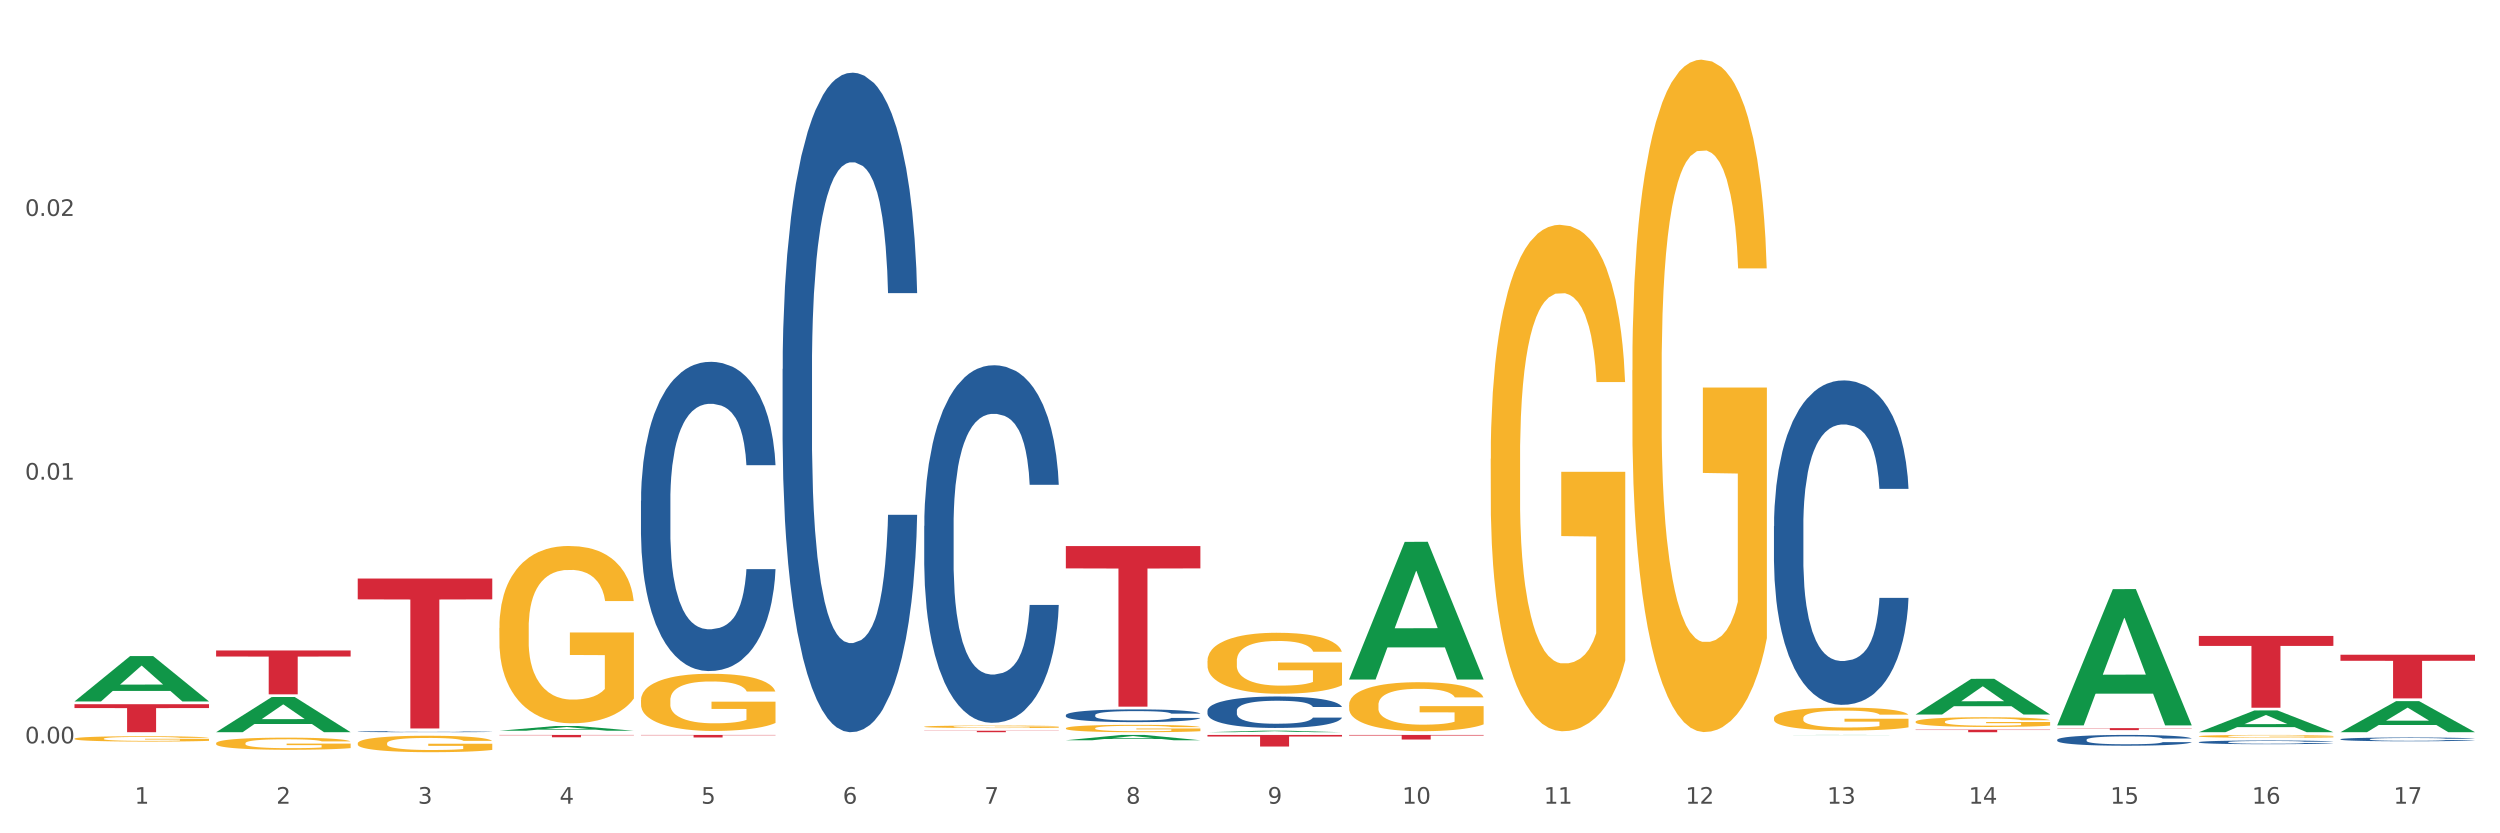<?xml version="1.0" encoding="utf-8" standalone="no"?>
<!DOCTYPE svg PUBLIC "-//W3C//DTD SVG 1.1//EN"
  "http://www.w3.org/Graphics/SVG/1.1/DTD/svg11.dtd">
<svg xmlns:xlink="http://www.w3.org/1999/xlink" width="1080pt" height="360pt" viewBox="0 0 1080 360" xmlns="http://www.w3.org/2000/svg" version="1.1">
 <rect x="0" y="0" width="1080" height="360" fill="#333333" stroke="none"/>
 <defs>
  <style type="text/css">*{stroke-linejoin: round; stroke-linecap: butt}</style>
 </defs>
 <g id="figure_1">
  <g id="patch_1">
   <path d="M 0 360 
L 1080 360 
L 1080 0 
L 0 0 
z
" style="fill: #ffffff; stroke: #ffffff; stroke-linejoin: miter"/>
  </g>
  <g id="axes_1">
   <g id="matplotlib.axis_1">
    <g id="xtick_1">
     <g id="text_1">
      <!-- 1 -->
      <g style="fill: #4d4d4d" transform="translate(58.182 347.204) scale(0.096 -0.096)">
       <defs>
        <path id="DejaVuSans-31" d="M 794 531 
L 1825 531 
L 1825 4091 
L 703 3866 
L 703 4441 
L 1819 4666 
L 2450 4666 
L 2450 531 
L 3481 531 
L 3481 0 
L 794 0 
L 794 531 
z
" transform="scale(0.016)"/>
       </defs>
       <use xlink:href="#DejaVuSans-31"/>
      </g>
     </g>
    </g>
    <g id="xtick_2">
     <g id="text_2">
      <!-- 2 -->
      <g style="fill: #4d4d4d" transform="translate(119.364 347.204) scale(0.096 -0.096)">
       <defs>
        <path id="DejaVuSans-32" d="M 1228 531 
L 3431 531 
L 3431 0 
L 469 0 
L 469 531 
Q 828 903 1448 1529 
Q 2069 2156 2228 2338 
Q 2531 2678 2651 2914 
Q 2772 3150 2772 3378 
Q 2772 3750 2511 3984 
Q 2250 4219 1831 4219 
Q 1534 4219 1204 4116 
Q 875 4013 500 3803 
L 500 4441 
Q 881 4594 1212 4672 
Q 1544 4750 1819 4750 
Q 2544 4750 2975 4387 
Q 3406 4025 3406 3419 
Q 3406 3131 3298 2873 
Q 3191 2616 2906 2266 
Q 2828 2175 2409 1742 
Q 1991 1309 1228 531 
z
" transform="scale(0.016)"/>
       </defs>
       <use xlink:href="#DejaVuSans-32"/>
      </g>
     </g>
    </g>
    <g id="xtick_3">
     <g id="text_3">
      <!-- 3 -->
      <g style="fill: #4d4d4d" transform="translate(180.545 347.204) scale(0.096 -0.096)">
       <defs>
        <path id="DejaVuSans-33" d="M 2597 2516 
Q 3050 2419 3304 2112 
Q 3559 1806 3559 1356 
Q 3559 666 3084 287 
Q 2609 -91 1734 -91 
Q 1441 -91 1130 -33 
Q 819 25 488 141 
L 488 750 
Q 750 597 1062 519 
Q 1375 441 1716 441 
Q 2309 441 2620 675 
Q 2931 909 2931 1356 
Q 2931 1769 2642 2001 
Q 2353 2234 1838 2234 
L 1294 2234 
L 1294 2753 
L 1863 2753 
Q 2328 2753 2575 2939 
Q 2822 3125 2822 3475 
Q 2822 3834 2567 4026 
Q 2313 4219 1838 4219 
Q 1578 4219 1281 4162 
Q 984 4106 628 3988 
L 628 4550 
Q 988 4650 1302 4700 
Q 1616 4750 1894 4750 
Q 2613 4750 3031 4423 
Q 3450 4097 3450 3541 
Q 3450 3153 3228 2886 
Q 3006 2619 2597 2516 
z
" transform="scale(0.016)"/>
       </defs>
       <use xlink:href="#DejaVuSans-33"/>
      </g>
     </g>
    </g>
    <g id="xtick_4">
     <g id="text_4">
      <!-- 4 -->
      <g style="fill: #4d4d4d" transform="translate(241.726 347.204) scale(0.096 -0.096)">
       <defs>
        <path id="DejaVuSans-34" d="M 2419 4116 
L 825 1625 
L 2419 1625 
L 2419 4116 
z
M 2253 4666 
L 3047 4666 
L 3047 1625 
L 3713 1625 
L 3713 1100 
L 3047 1100 
L 3047 0 
L 2419 0 
L 2419 1100 
L 313 1100 
L 313 1709 
L 2253 4666 
z
" transform="scale(0.016)"/>
       </defs>
       <use xlink:href="#DejaVuSans-34"/>
      </g>
     </g>
    </g>
    <g id="xtick_5">
     <g id="text_5">
      <!-- 5 -->
      <g style="fill: #4d4d4d" transform="translate(302.908 347.204) scale(0.096 -0.096)">
       <defs>
        <path id="DejaVuSans-35" d="M 691 4666 
L 3169 4666 
L 3169 4134 
L 1269 4134 
L 1269 2991 
Q 1406 3038 1543 3061 
Q 1681 3084 1819 3084 
Q 2600 3084 3056 2656 
Q 3513 2228 3513 1497 
Q 3513 744 3044 326 
Q 2575 -91 1722 -91 
Q 1428 -91 1123 -41 
Q 819 9 494 109 
L 494 744 
Q 775 591 1075 516 
Q 1375 441 1709 441 
Q 2250 441 2565 725 
Q 2881 1009 2881 1497 
Q 2881 1984 2565 2268 
Q 2250 2553 1709 2553 
Q 1456 2553 1204 2497 
Q 953 2441 691 2322 
L 691 4666 
z
" transform="scale(0.016)"/>
       </defs>
       <use xlink:href="#DejaVuSans-35"/>
      </g>
     </g>
    </g>
    <g id="xtick_6">
     <g id="text_6">
      <!-- 6 -->
      <g style="fill: #4d4d4d" transform="translate(364.089 347.204) scale(0.096 -0.096)">
       <defs>
        <path id="DejaVuSans-36" d="M 2113 2584 
Q 1688 2584 1439 2293 
Q 1191 2003 1191 1497 
Q 1191 994 1439 701 
Q 1688 409 2113 409 
Q 2538 409 2786 701 
Q 3034 994 3034 1497 
Q 3034 2003 2786 2293 
Q 2538 2584 2113 2584 
z
M 3366 4563 
L 3366 3988 
Q 3128 4100 2886 4159 
Q 2644 4219 2406 4219 
Q 1781 4219 1451 3797 
Q 1122 3375 1075 2522 
Q 1259 2794 1537 2939 
Q 1816 3084 2150 3084 
Q 2853 3084 3261 2657 
Q 3669 2231 3669 1497 
Q 3669 778 3244 343 
Q 2819 -91 2113 -91 
Q 1303 -91 875 529 
Q 447 1150 447 2328 
Q 447 3434 972 4092 
Q 1497 4750 2381 4750 
Q 2619 4750 2861 4703 
Q 3103 4656 3366 4563 
z
" transform="scale(0.016)"/>
       </defs>
       <use xlink:href="#DejaVuSans-36"/>
      </g>
     </g>
    </g>
    <g id="xtick_7">
     <g id="text_7">
      <!-- 7 -->
      <g style="fill: #4d4d4d" transform="translate(425.271 347.204) scale(0.096 -0.096)">
       <defs>
        <path id="DejaVuSans-37" d="M 525 4666 
L 3525 4666 
L 3525 4397 
L 1831 0 
L 1172 0 
L 2766 4134 
L 525 4134 
L 525 4666 
z
" transform="scale(0.016)"/>
       </defs>
       <use xlink:href="#DejaVuSans-37"/>
      </g>
     </g>
    </g>
    <g id="xtick_8">
     <g id="text_8">
      <!-- 8 -->
      <g style="fill: #4d4d4d" transform="translate(486.452 347.204) scale(0.096 -0.096)">
       <defs>
        <path id="DejaVuSans-38" d="M 2034 2216 
Q 1584 2216 1326 1975 
Q 1069 1734 1069 1313 
Q 1069 891 1326 650 
Q 1584 409 2034 409 
Q 2484 409 2743 651 
Q 3003 894 3003 1313 
Q 3003 1734 2745 1975 
Q 2488 2216 2034 2216 
z
M 1403 2484 
Q 997 2584 770 2862 
Q 544 3141 544 3541 
Q 544 4100 942 4425 
Q 1341 4750 2034 4750 
Q 2731 4750 3128 4425 
Q 3525 4100 3525 3541 
Q 3525 3141 3298 2862 
Q 3072 2584 2669 2484 
Q 3125 2378 3379 2068 
Q 3634 1759 3634 1313 
Q 3634 634 3220 271 
Q 2806 -91 2034 -91 
Q 1263 -91 848 271 
Q 434 634 434 1313 
Q 434 1759 690 2068 
Q 947 2378 1403 2484 
z
M 1172 3481 
Q 1172 3119 1398 2916 
Q 1625 2713 2034 2713 
Q 2441 2713 2670 2916 
Q 2900 3119 2900 3481 
Q 2900 3844 2670 4047 
Q 2441 4250 2034 4250 
Q 1625 4250 1398 4047 
Q 1172 3844 1172 3481 
z
" transform="scale(0.016)"/>
       </defs>
       <use xlink:href="#DejaVuSans-38"/>
      </g>
     </g>
    </g>
    <g id="xtick_9">
     <g id="text_9">
      <!-- 9 -->
      <g style="fill: #4d4d4d" transform="translate(547.634 347.204) scale(0.096 -0.096)">
       <defs>
        <path id="DejaVuSans-39" d="M 703 97 
L 703 672 
Q 941 559 1184 500 
Q 1428 441 1663 441 
Q 2288 441 2617 861 
Q 2947 1281 2994 2138 
Q 2813 1869 2534 1725 
Q 2256 1581 1919 1581 
Q 1219 1581 811 2004 
Q 403 2428 403 3163 
Q 403 3881 828 4315 
Q 1253 4750 1959 4750 
Q 2769 4750 3195 4129 
Q 3622 3509 3622 2328 
Q 3622 1225 3098 567 
Q 2575 -91 1691 -91 
Q 1453 -91 1209 -44 
Q 966 3 703 97 
z
M 1959 2075 
Q 2384 2075 2632 2365 
Q 2881 2656 2881 3163 
Q 2881 3666 2632 3958 
Q 2384 4250 1959 4250 
Q 1534 4250 1286 3958 
Q 1038 3666 1038 3163 
Q 1038 2656 1286 2365 
Q 1534 2075 1959 2075 
z
" transform="scale(0.016)"/>
       </defs>
       <use xlink:href="#DejaVuSans-39"/>
      </g>
     </g>
    </g>
    <g id="xtick_10">
     <g id="text_10">
      <!-- 10 -->
      <g style="fill: #4d4d4d" transform="translate(605.761 347.204) scale(0.096 -0.096)">
       <defs>
        <path id="DejaVuSans-30" d="M 2034 4250 
Q 1547 4250 1301 3770 
Q 1056 3291 1056 2328 
Q 1056 1369 1301 889 
Q 1547 409 2034 409 
Q 2525 409 2770 889 
Q 3016 1369 3016 2328 
Q 3016 3291 2770 3770 
Q 2525 4250 2034 4250 
z
M 2034 4750 
Q 2819 4750 3233 4129 
Q 3647 3509 3647 2328 
Q 3647 1150 3233 529 
Q 2819 -91 2034 -91 
Q 1250 -91 836 529 
Q 422 1150 422 2328 
Q 422 3509 836 4129 
Q 1250 4750 2034 4750 
z
" transform="scale(0.016)"/>
       </defs>
       <use xlink:href="#DejaVuSans-31"/>
       <use xlink:href="#DejaVuSans-30" transform="translate(63.623 0)"/>
      </g>
     </g>
    </g>
    <g id="xtick_11">
     <g id="text_11">
      <!-- 11 -->
      <g style="fill: #4d4d4d" transform="translate(666.942 347.204) scale(0.096 -0.096)">
       <use xlink:href="#DejaVuSans-31"/>
       <use xlink:href="#DejaVuSans-31" transform="translate(63.623 0)"/>
      </g>
     </g>
    </g>
    <g id="xtick_12">
     <g id="text_12">
      <!-- 12 -->
      <g style="fill: #4d4d4d" transform="translate(728.124 347.204) scale(0.096 -0.096)">
       <use xlink:href="#DejaVuSans-31"/>
       <use xlink:href="#DejaVuSans-32" transform="translate(63.623 0)"/>
      </g>
     </g>
    </g>
    <g id="xtick_13">
     <g id="text_13">
      <!-- 13 -->
      <g style="fill: #4d4d4d" transform="translate(789.305 347.204) scale(0.096 -0.096)">
       <use xlink:href="#DejaVuSans-31"/>
       <use xlink:href="#DejaVuSans-33" transform="translate(63.623 0)"/>
      </g>
     </g>
    </g>
    <g id="xtick_14">
     <g id="text_14">
      <!-- 14 -->
      <g style="fill: #4d4d4d" transform="translate(850.487 347.204) scale(0.096 -0.096)">
       <use xlink:href="#DejaVuSans-31"/>
       <use xlink:href="#DejaVuSans-34" transform="translate(63.623 0)"/>
      </g>
     </g>
    </g>
    <g id="xtick_15">
     <g id="text_15">
      <!-- 15 -->
      <g style="fill: #4d4d4d" transform="translate(911.668 347.204) scale(0.096 -0.096)">
       <use xlink:href="#DejaVuSans-31"/>
       <use xlink:href="#DejaVuSans-35" transform="translate(63.623 0)"/>
      </g>
     </g>
    </g>
    <g id="xtick_16">
     <g id="text_16">
      <!-- 16 -->
      <g style="fill: #4d4d4d" transform="translate(972.849 347.204) scale(0.096 -0.096)">
       <use xlink:href="#DejaVuSans-31"/>
       <use xlink:href="#DejaVuSans-36" transform="translate(63.623 0)"/>
      </g>
     </g>
    </g>
    <g id="xtick_17">
     <g id="text_17">
      <!-- 17 -->
      <g style="fill: #4d4d4d" transform="translate(1034.031 347.204) scale(0.096 -0.096)">
       <use xlink:href="#DejaVuSans-31"/>
       <use xlink:href="#DejaVuSans-37" transform="translate(63.623 0)"/>
      </g>
     </g>
    </g>
    <g id="xtick_18"/>
    <g id="xtick_19"/>
    <g id="xtick_20"/>
    <g id="xtick_21"/>
    <g id="xtick_22"/>
    <g id="xtick_23"/>
    <g id="xtick_24"/>
    <g id="xtick_25"/>
    <g id="xtick_26"/>
    <g id="xtick_27"/>
    <g id="xtick_28"/>
    <g id="xtick_29"/>
    <g id="xtick_30"/>
    <g id="xtick_31"/>
    <g id="xtick_32"/>
    <g id="xtick_33"/>
   </g>
   <g id="matplotlib.axis_2">
    <g id="ytick_1">
     <g id="text_18">
      <!-- 0.00 -->
      <g style="fill: #4d4d4d" transform="translate(10.8 321.135) scale(0.096 -0.096)">
       <defs>
        <path id="DejaVuSans-2e" d="M 684 794 
L 1344 794 
L 1344 0 
L 684 0 
L 684 794 
z
" transform="scale(0.016)"/>
       </defs>
       <use xlink:href="#DejaVuSans-30"/>
       <use xlink:href="#DejaVuSans-2e" transform="translate(63.623 0)"/>
       <use xlink:href="#DejaVuSans-30" transform="translate(95.41 0)"/>
       <use xlink:href="#DejaVuSans-30" transform="translate(159.033 0)"/>
      </g>
     </g>
    </g>
    <g id="ytick_2">
     <g id="text_19">
      <!-- 0.01 -->
      <g style="fill: #4d4d4d" transform="translate(10.8 207.207) scale(0.096 -0.096)">
       <use xlink:href="#DejaVuSans-30"/>
       <use xlink:href="#DejaVuSans-2e" transform="translate(63.623 0)"/>
       <use xlink:href="#DejaVuSans-30" transform="translate(95.41 0)"/>
       <use xlink:href="#DejaVuSans-31" transform="translate(159.033 0)"/>
      </g>
     </g>
    </g>
    <g id="ytick_3">
     <g id="text_20">
      <!-- 0.02 -->
      <g style="fill: #4d4d4d" transform="translate(10.8 93.278) scale(0.096 -0.096)">
       <use xlink:href="#DejaVuSans-30"/>
       <use xlink:href="#DejaVuSans-2e" transform="translate(63.623 0)"/>
       <use xlink:href="#DejaVuSans-30" transform="translate(95.41 0)"/>
       <use xlink:href="#DejaVuSans-32" transform="translate(159.033 0)"/>
      </g>
     </g>
    </g>
    <g id="ytick_4"/>
    <g id="ytick_5"/>
    <g id="ytick_6"/>
   </g>
   <g id="PolyCollection_1">
    <path d="M 32.175 303.004 
L 32.235 302.985 
L 56.203 283.435 
L 66.15 283.417 
L 90.297 303.04 
L 78.793 303.04 
L 73.58 298.471 
L 48.833 298.471 
L 48.653 298.544 
L 43.62 303.04 
L 32.175 303.04 
L 32.175 303.004 
L 51.949 295.744 
L 70.464 295.725 
L 61.296 287.599 
L 61.176 287.562 
L 61.056 287.618 
L 51.889 295.725 
L 51.949 295.744 
L 32.175 303.004 
z
" clip-path="url(#p450159a86a)" style="fill: #109648"/>
    <path d="M 705.171 160 
L 705.239 159.735 
L 705.239 150.184 
L 705.376 141.96 
L 706.063 122.063 
L 707.092 105.614 
L 707.847 96.859 
L 708.602 89.696 
L 709.494 82.533 
L 710.592 75.105 
L 712.582 64.228 
L 713.817 58.657 
L 715.327 52.82 
L 718.071 44.33 
L 720.061 39.555 
L 722.12 35.576 
L 725.483 30.8 
L 727.678 28.678 
L 730.012 27.086 
L 732.825 26.025 
L 734.952 25.759 
L 739.619 26.555 
L 743.599 28.943 
L 745.52 30.8 
L 747.99 33.984 
L 749.294 36.106 
L 751.421 40.351 
L 753.617 45.922 
L 755.127 50.698 
L 757.391 59.718 
L 759.107 68.738 
L 760.685 79.88 
L 761.509 87.574 
L 762.126 94.737 
L 762.675 102.961 
L 763.224 115.961 
L 750.872 115.961 
L 750.392 106.676 
L 749.637 97.921 
L 748.539 89.431 
L 747.579 84.125 
L 745.932 77.493 
L 744.422 73.248 
L 742.844 70.064 
L 740.922 67.411 
L 739.413 66.085 
L 737.285 65.024 
L 733.099 65.289 
L 730.286 67.411 
L 728.365 70.064 
L 727.129 72.452 
L 726.031 75.105 
L 724.796 78.819 
L 723.355 84.39 
L 722.326 89.431 
L 721.297 95.798 
L 720.473 102.165 
L 719.718 109.594 
L 719.101 117.553 
L 718.62 125.777 
L 718.209 135.858 
L 717.866 152.572 
L 717.866 188.918 
L 718.003 197.142 
L 718.346 208.019 
L 718.758 216.244 
L 719.444 226.06 
L 720.061 232.692 
L 721.228 242.243 
L 722.532 250.202 
L 723.561 255.243 
L 724.59 259.487 
L 726.375 265.324 
L 728.365 270.099 
L 730.08 273.018 
L 732.413 275.671 
L 733.992 276.732 
L 735.364 277.262 
L 738.726 277.262 
L 741.128 276.466 
L 743.804 274.609 
L 745.863 272.222 
L 747.579 269.303 
L 749.5 264.528 
L 750.735 260.018 
L 750.735 204.571 
L 735.638 204.305 
L 735.638 167.429 
L 763.293 167.429 
L 763.293 275.671 
L 762.126 281.242 
L 760.823 286.283 
L 759.45 290.793 
L 757.391 296.364 
L 754.921 301.67 
L 752.725 305.384 
L 750.392 308.568 
L 747.647 311.486 
L 744.079 314.139 
L 741.883 315.2 
L 739.138 315.996 
L 735.913 316.261 
L 733.099 315.731 
L 730.355 314.404 
L 727.473 312.016 
L 724.659 308.568 
L 722.532 305.119 
L 720.405 300.874 
L 718.14 295.303 
L 716.356 289.997 
L 714.983 285.221 
L 713.474 279.119 
L 711.827 271.161 
L 710.592 263.997 
L 709.494 256.569 
L 708.327 247.018 
L 707.504 238.794 
L 706.68 228.447 
L 706.2 220.754 
L 705.651 208.815 
L 705.239 192.102 
L 705.171 160 
z
" clip-path="url(#p450159a86a)" style="fill: #f7b32b"/>
    <path d="M 766.352 310.252 
L 766.421 310.243 
L 766.421 309.917 
L 766.558 309.636 
L 767.244 308.957 
L 768.273 308.395 
L 769.028 308.096 
L 769.783 307.852 
L 770.675 307.607 
L 771.773 307.353 
L 773.763 306.982 
L 774.998 306.792 
L 776.508 306.593 
L 779.253 306.303 
L 781.243 306.14 
L 783.301 306.004 
L 786.664 305.841 
L 788.86 305.769 
L 791.193 305.714 
L 794.006 305.678 
L 796.134 305.669 
L 800.8 305.696 
L 804.78 305.778 
L 806.701 305.841 
L 809.172 305.95 
L 810.476 306.022 
L 812.603 306.167 
L 814.799 306.357 
L 816.308 306.52 
L 818.573 306.828 
L 820.288 307.136 
L 821.867 307.517 
L 822.69 307.779 
L 823.308 308.024 
L 823.857 308.304 
L 824.406 308.748 
L 812.054 308.748 
L 811.574 308.431 
L 810.819 308.132 
L 809.721 307.843 
L 808.76 307.661 
L 807.113 307.435 
L 805.603 307.29 
L 804.025 307.181 
L 802.104 307.091 
L 800.594 307.046 
L 798.467 307.009 
L 794.281 307.018 
L 791.467 307.091 
L 789.546 307.181 
L 788.311 307.263 
L 787.213 307.353 
L 785.978 307.48 
L 784.537 307.67 
L 783.507 307.843 
L 782.478 308.06 
L 781.655 308.277 
L 780.9 308.531 
L 780.282 308.803 
L 779.802 309.083 
L 779.39 309.427 
L 779.047 309.998 
L 779.047 311.239 
L 779.184 311.52 
L 779.527 311.891 
L 779.939 312.172 
L 780.625 312.507 
L 781.243 312.733 
L 782.409 313.059 
L 783.713 313.331 
L 784.743 313.503 
L 785.772 313.648 
L 787.556 313.847 
L 789.546 314.01 
L 791.262 314.11 
L 793.595 314.2 
L 795.173 314.237 
L 796.545 314.255 
L 799.908 314.255 
L 802.31 314.228 
L 804.986 314.164 
L 807.044 314.083 
L 808.76 313.983 
L 810.681 313.82 
L 811.917 313.666 
L 811.917 311.773 
L 796.82 311.764 
L 796.82 310.505 
L 824.474 310.505 
L 824.474 314.2 
L 823.308 314.391 
L 822.004 314.563 
L 820.632 314.717 
L 818.573 314.907 
L 816.103 315.088 
L 813.907 315.215 
L 811.574 315.323 
L 808.829 315.423 
L 805.26 315.514 
L 803.064 315.55 
L 800.32 315.577 
L 797.094 315.586 
L 794.281 315.568 
L 791.536 315.523 
L 788.654 315.441 
L 785.84 315.323 
L 783.713 315.206 
L 781.586 315.061 
L 779.321 314.871 
L 777.537 314.689 
L 776.165 314.526 
L 774.655 314.318 
L 773.008 314.046 
L 771.773 313.802 
L 770.675 313.548 
L 769.509 313.222 
L 768.685 312.941 
L 767.862 312.588 
L 767.381 312.326 
L 766.832 311.918 
L 766.421 311.347 
L 766.352 310.252 
z
" clip-path="url(#p450159a86a)" style="fill: #f7b32b"/>
    <path d="M 827.533 311.788 
L 827.602 311.784 
L 827.602 311.646 
L 827.739 311.527 
L 828.425 311.238 
L 829.455 311 
L 830.21 310.873 
L 830.964 310.769 
L 831.857 310.665 
L 832.954 310.558 
L 834.945 310.4 
L 836.18 310.319 
L 837.689 310.235 
L 840.434 310.112 
L 842.424 310.042 
L 844.483 309.985 
L 847.845 309.915 
L 850.041 309.885 
L 852.374 309.862 
L 855.188 309.846 
L 857.315 309.842 
L 861.981 309.854 
L 865.961 309.888 
L 867.883 309.915 
L 870.353 309.962 
L 871.657 309.992 
L 873.784 310.054 
L 875.98 310.135 
L 877.49 310.204 
L 879.754 310.335 
L 881.47 310.465 
L 883.048 310.627 
L 883.872 310.738 
L 884.489 310.842 
L 885.038 310.961 
L 885.587 311.15 
L 873.235 311.15 
L 872.755 311.015 
L 872 310.888 
L 870.902 310.765 
L 869.941 310.688 
L 868.295 310.592 
L 866.785 310.531 
L 865.207 310.485 
L 863.285 310.446 
L 861.775 310.427 
L 859.648 310.411 
L 855.462 310.415 
L 852.649 310.446 
L 850.727 310.485 
L 849.492 310.519 
L 848.394 310.558 
L 847.159 310.611 
L 845.718 310.692 
L 844.689 310.765 
L 843.659 310.858 
L 842.836 310.95 
L 842.081 311.057 
L 841.464 311.173 
L 840.983 311.292 
L 840.571 311.438 
L 840.228 311.68 
L 840.228 312.207 
L 840.366 312.326 
L 840.709 312.484 
L 841.12 312.603 
L 841.807 312.746 
L 842.424 312.842 
L 843.591 312.98 
L 844.895 313.095 
L 845.924 313.169 
L 846.953 313.23 
L 848.737 313.315 
L 850.727 313.384 
L 852.443 313.426 
L 854.776 313.465 
L 856.354 313.48 
L 857.727 313.488 
L 861.089 313.488 
L 863.491 313.476 
L 866.167 313.449 
L 868.226 313.415 
L 869.941 313.372 
L 871.863 313.303 
L 873.098 313.238 
L 873.098 312.434 
L 858.001 312.43 
L 858.001 311.896 
L 885.656 311.896 
L 885.656 313.465 
L 884.489 313.545 
L 883.185 313.618 
L 881.813 313.684 
L 879.754 313.765 
L 877.284 313.841 
L 875.088 313.895 
L 872.755 313.941 
L 870.01 313.984 
L 866.442 314.022 
L 864.246 314.038 
L 861.501 314.049 
L 858.276 314.053 
L 855.462 314.045 
L 852.717 314.026 
L 849.835 313.991 
L 847.022 313.941 
L 844.895 313.891 
L 842.767 313.83 
L 840.503 313.749 
L 838.719 313.672 
L 837.346 313.603 
L 835.837 313.515 
L 834.19 313.399 
L 832.954 313.295 
L 831.857 313.188 
L 830.69 313.049 
L 829.867 312.93 
L 829.043 312.78 
L 828.563 312.669 
L 828.014 312.496 
L 827.602 312.253 
L 827.533 311.788 
z
" clip-path="url(#p450159a86a)" style="fill: #f7b32b"/>
    <path d="M 949.896 318.06 
L 949.965 318.059 
L 949.965 318.018 
L 950.102 317.983 
L 950.788 317.898 
L 951.818 317.828 
L 952.572 317.791 
L 953.327 317.76 
L 954.219 317.73 
L 955.317 317.698 
L 957.307 317.652 
L 958.543 317.628 
L 960.052 317.603 
L 962.797 317.567 
L 964.787 317.547 
L 966.846 317.53 
L 970.208 317.509 
L 972.404 317.5 
L 974.737 317.494 
L 977.551 317.489 
L 979.678 317.488 
L 984.344 317.491 
L 988.324 317.501 
L 990.246 317.509 
L 992.716 317.523 
L 994.02 317.532 
L 996.147 317.55 
L 998.343 317.574 
L 999.853 317.594 
L 1002.117 317.633 
L 1003.833 317.671 
L 1005.411 317.719 
L 1006.234 317.751 
L 1006.852 317.782 
L 1007.401 317.817 
L 1007.95 317.872 
L 995.598 317.872 
L 995.118 317.833 
L 994.363 317.796 
L 993.265 317.759 
L 992.304 317.737 
L 990.657 317.708 
L 989.148 317.69 
L 987.569 317.677 
L 985.648 317.665 
L 984.138 317.66 
L 982.011 317.655 
L 977.825 317.656 
L 975.012 317.665 
L 973.09 317.677 
L 971.855 317.687 
L 970.757 317.698 
L 969.522 317.714 
L 968.081 317.738 
L 967.052 317.759 
L 966.022 317.787 
L 965.199 317.814 
L 964.444 317.845 
L 963.826 317.879 
L 963.346 317.914 
L 962.934 317.957 
L 962.591 318.029 
L 962.591 318.183 
L 962.728 318.219 
L 963.072 318.265 
L 963.483 318.3 
L 964.169 318.342 
L 964.787 318.37 
L 965.954 318.411 
L 967.257 318.445 
L 968.287 318.466 
L 969.316 318.484 
L 971.1 318.509 
L 973.09 318.53 
L 974.806 318.542 
L 977.139 318.553 
L 978.717 318.558 
L 980.09 318.56 
L 983.452 318.56 
L 985.854 318.557 
L 988.53 318.549 
L 990.589 318.539 
L 992.304 318.526 
L 994.226 318.506 
L 995.461 318.487 
L 995.461 318.25 
L 980.364 318.249 
L 980.364 318.092 
L 1008.019 318.092 
L 1008.019 318.553 
L 1006.852 318.577 
L 1005.548 318.599 
L 1004.176 318.618 
L 1002.117 318.642 
L 999.647 318.664 
L 997.451 318.68 
L 995.118 318.694 
L 992.373 318.706 
L 988.805 318.717 
L 986.609 318.722 
L 983.864 318.725 
L 980.639 318.726 
L 977.825 318.724 
L 975.08 318.718 
L 972.198 318.708 
L 969.385 318.694 
L 967.257 318.679 
L 965.13 318.661 
L 962.866 318.637 
L 961.082 318.614 
L 959.709 318.594 
L 958.199 318.568 
L 956.553 318.534 
L 955.317 318.504 
L 954.219 318.472 
L 953.053 318.431 
L 952.229 318.396 
L 951.406 318.352 
L 950.926 318.319 
L 950.377 318.268 
L 949.965 318.197 
L 949.896 318.06 
z
" clip-path="url(#p450159a86a)" style="fill: #f7b32b"/>
    <path d="M 154.538 316.065 
L 154.607 316.064 
L 154.607 316.053 
L 154.813 316.036 
L 155.568 316.007 
L 156.53 315.984 
L 158.179 315.958 
L 159.072 315.947 
L 160.24 315.934 
L 162.645 315.915 
L 165.393 315.898 
L 167.317 315.888 
L 168.759 315.882 
L 171.988 315.872 
L 173.843 315.867 
L 175.767 315.863 
L 177.416 315.861 
L 180.164 315.858 
L 182.362 315.856 
L 184.904 315.856 
L 187.034 315.856 
L 189.851 315.858 
L 193.973 315.863 
L 195.553 315.866 
L 197.683 315.871 
L 199.882 315.878 
L 201.668 315.885 
L 203.729 315.895 
L 205.859 315.907 
L 207.92 315.923 
L 209.362 315.938 
L 210.53 315.954 
L 211.561 315.973 
L 212.317 315.994 
L 212.66 316.011 
L 200.088 316.011 
L 199.744 315.996 
L 199.057 315.979 
L 198.37 315.967 
L 197.614 315.958 
L 196.446 315.947 
L 195.416 315.94 
L 193.698 315.932 
L 192.118 315.927 
L 190.813 315.924 
L 189.233 315.922 
L 185.866 315.919 
L 183.462 315.919 
L 181.95 315.92 
L 180.095 315.922 
L 178.515 315.925 
L 176.66 315.93 
L 175.217 315.936 
L 173.775 315.943 
L 172.95 315.948 
L 171.713 315.957 
L 170.889 315.965 
L 169.79 315.978 
L 169.171 315.988 
L 168.072 316.012 
L 167.591 316.03 
L 167.385 316.042 
L 167.248 316.056 
L 167.248 316.122 
L 167.66 316.152 
L 168.004 316.164 
L 168.553 316.179 
L 169.584 316.197 
L 171.095 316.216 
L 172.675 316.229 
L 173.981 316.237 
L 175.217 316.243 
L 176.454 316.248 
L 177.965 316.252 
L 179.202 316.254 
L 181.057 316.257 
L 183.255 316.258 
L 184.973 316.258 
L 188.477 316.256 
L 190.057 316.254 
L 191.568 316.251 
L 193.217 316.246 
L 194.523 316.241 
L 195.278 316.237 
L 196.515 316.229 
L 197.477 316.221 
L 198.301 316.211 
L 198.851 316.202 
L 199.469 316.19 
L 199.95 316.175 
L 200.088 316.168 
L 212.66 316.168 
L 212.385 316.183 
L 211.904 316.198 
L 210.943 316.218 
L 210.187 316.229 
L 209.019 316.243 
L 207.782 316.255 
L 206.065 316.268 
L 204.485 316.278 
L 202.836 316.287 
L 201.049 316.294 
L 197.82 316.305 
L 196.652 316.308 
L 194.179 316.313 
L 192.256 316.316 
L 189.439 316.319 
L 186.553 316.321 
L 183.53 316.321 
L 180.851 316.32 
L 177.897 316.318 
L 176.042 316.315 
L 173.981 316.311 
L 171.576 316.305 
L 169.309 316.298 
L 167.179 316.29 
L 165.187 316.28 
L 163.332 316.269 
L 160.927 316.25 
L 159.141 316.233 
L 157.836 316.216 
L 156.942 316.202 
L 156.049 316.184 
L 155.568 316.172 
L 154.813 316.142 
L 154.538 316.115 
L 154.538 316.065 
z
" clip-path="url(#p450159a86a)" style="fill: #255c99"/>
    <path d="M 32.175 304.207 
L 90.297 304.207 
L 90.297 305.891 
L 67.434 305.902 
L 67.434 316.321 
L 54.901 316.321 
L 54.901 305.902 
L 32.175 305.891 
L 32.175 304.219 
L 32.175 304.207 
z
" clip-path="url(#p450159a86a)" style="fill: #d62839"/>
    <path d="M 93.356 280.993 
L 151.479 280.993 
L 151.479 283.626 
L 128.615 283.644 
L 128.615 299.938 
L 116.082 299.938 
L 116.082 283.644 
L 93.356 283.626 
L 93.356 281.011 
L 93.356 280.993 
z
" clip-path="url(#p450159a86a)" style="fill: #d62839"/>
    <path d="M 643.989 198.211 
L 644.058 198.011 
L 644.058 190.818 
L 644.195 184.623 
L 644.881 169.636 
L 645.911 157.247 
L 646.665 150.652 
L 647.42 145.257 
L 648.312 139.862 
L 649.41 134.267 
L 651.4 126.074 
L 652.635 121.877 
L 654.145 117.481 
L 656.89 111.087 
L 658.88 107.49 
L 660.939 104.492 
L 664.301 100.896 
L 666.497 99.297 
L 668.83 98.098 
L 671.644 97.299 
L 673.771 97.099 
L 678.437 97.698 
L 682.417 99.497 
L 684.339 100.896 
L 686.809 103.294 
L 688.113 104.892 
L 690.24 108.089 
L 692.436 112.286 
L 693.946 115.883 
L 696.21 122.677 
L 697.926 129.471 
L 699.504 137.863 
L 700.327 143.658 
L 700.945 149.054 
L 701.494 155.248 
L 702.043 165.04 
L 689.691 165.04 
L 689.211 158.046 
L 688.456 151.452 
L 687.358 145.057 
L 686.397 141.061 
L 684.75 136.065 
L 683.241 132.868 
L 681.662 130.47 
L 679.741 128.472 
L 678.231 127.473 
L 676.104 126.673 
L 671.918 126.873 
L 669.105 128.472 
L 667.183 130.47 
L 665.948 132.268 
L 664.85 134.267 
L 663.615 137.064 
L 662.174 141.261 
L 661.145 145.057 
L 660.115 149.853 
L 659.292 154.649 
L 658.537 160.244 
L 657.919 166.239 
L 657.439 172.433 
L 657.027 180.027 
L 656.684 192.616 
L 656.684 219.992 
L 656.821 226.187 
L 657.164 234.38 
L 657.576 240.574 
L 658.262 247.968 
L 658.88 252.964 
L 660.047 260.157 
L 661.35 266.152 
L 662.38 269.949 
L 663.409 273.146 
L 665.193 277.542 
L 667.183 281.139 
L 668.899 283.337 
L 671.232 285.335 
L 672.81 286.135 
L 674.183 286.534 
L 677.545 286.534 
L 679.947 285.935 
L 682.623 284.536 
L 684.682 282.738 
L 686.397 280.54 
L 688.319 276.943 
L 689.554 273.546 
L 689.554 231.782 
L 674.457 231.582 
L 674.457 203.806 
L 702.112 203.806 
L 702.112 285.335 
L 700.945 289.532 
L 699.641 293.329 
L 698.269 296.726 
L 696.21 300.922 
L 693.74 304.918 
L 691.544 307.716 
L 689.211 310.114 
L 686.466 312.312 
L 682.898 314.31 
L 680.702 315.11 
L 677.957 315.709 
L 674.732 315.909 
L 671.918 315.509 
L 669.173 314.51 
L 666.291 312.712 
L 663.478 310.114 
L 661.35 307.516 
L 659.223 304.319 
L 656.959 300.123 
L 655.174 296.126 
L 653.802 292.529 
L 652.292 287.933 
L 650.645 281.938 
L 649.41 276.543 
L 648.312 270.948 
L 647.146 263.754 
L 646.322 257.56 
L 645.499 249.766 
L 645.018 243.971 
L 644.47 234.979 
L 644.058 222.39 
L 643.989 198.211 
z
" clip-path="url(#p450159a86a)" style="fill: #f7b32b"/>
    <path d="M 154.538 249.925 
L 212.66 249.925 
L 212.66 258.925 
L 189.797 258.986 
L 189.797 314.689 
L 177.263 314.689 
L 177.263 258.986 
L 154.538 258.925 
L 154.538 249.986 
L 154.538 249.925 
z
" clip-path="url(#p450159a86a)" style="fill: #d62839"/>
    <path d="M 276.901 317.488 
L 335.023 317.488 
L 335.023 317.64 
L 312.16 317.641 
L 312.16 318.58 
L 299.626 318.58 
L 299.626 317.641 
L 276.901 317.64 
L 276.901 317.489 
L 276.901 317.488 
z
" clip-path="url(#p450159a86a)" style="fill: #d62839"/>
    <path d="M 399.263 315.682 
L 457.386 315.682 
L 457.386 315.77 
L 434.523 315.771 
L 434.523 316.321 
L 421.989 316.321 
L 421.989 315.771 
L 399.263 315.77 
L 399.263 315.682 
L 399.263 315.682 
z
" clip-path="url(#p450159a86a)" style="fill: #d62839"/>
    <path d="M 460.445 235.9 
L 518.567 235.9 
L 518.567 245.542 
L 495.704 245.608 
L 495.704 305.286 
L 483.17 305.286 
L 483.17 245.608 
L 460.445 245.542 
L 460.445 235.965 
L 460.445 235.9 
z
" clip-path="url(#p450159a86a)" style="fill: #d62839"/>
    <path d="M 521.626 317.488 
L 579.749 317.488 
L 579.749 318.186 
L 556.885 318.191 
L 556.885 322.514 
L 544.352 322.514 
L 544.352 318.191 
L 521.626 318.186 
L 521.626 317.493 
L 521.626 317.488 
z
" clip-path="url(#p450159a86a)" style="fill: #d62839"/>
    <path d="M 582.808 317.488 
L 640.93 317.488 
L 640.93 317.763 
L 618.067 317.765 
L 618.067 319.467 
L 605.533 319.467 
L 605.533 317.765 
L 582.808 317.763 
L 582.808 317.49 
L 582.808 317.488 
z
" clip-path="url(#p450159a86a)" style="fill: #d62839"/>
    <path d="M 827.533 315.22 
L 885.656 315.22 
L 885.656 315.373 
L 862.792 315.374 
L 862.792 316.321 
L 850.259 316.321 
L 850.259 315.374 
L 827.533 315.373 
L 827.533 315.221 
L 827.533 315.22 
z
" clip-path="url(#p450159a86a)" style="fill: #d62839"/>
    <path d="M 888.715 314.543 
L 946.837 314.543 
L 946.837 314.664 
L 923.974 314.665 
L 923.974 315.418 
L 911.44 315.418 
L 911.44 314.665 
L 888.715 314.664 
L 888.715 314.543 
L 888.715 314.543 
z
" clip-path="url(#p450159a86a)" style="fill: #d62839"/>
    <path d="M 215.719 317.488 
L 273.842 317.488 
L 273.842 317.627 
L 250.978 317.628 
L 250.978 318.49 
L 238.445 318.49 
L 238.445 317.628 
L 215.719 317.627 
L 215.719 317.489 
L 215.719 317.488 
z
" clip-path="url(#p450159a86a)" style="fill: #d62839"/>
    <path d="M 949.896 274.718 
L 1008.019 274.718 
L 1008.019 279.028 
L 985.155 279.057 
L 985.155 305.734 
L 972.622 305.734 
L 972.622 279.057 
L 949.896 279.028 
L 949.896 274.747 
L 949.896 274.718 
z
" clip-path="url(#p450159a86a)" style="fill: #d62839"/>
    <path d="M 582.808 304.498 
L 582.876 304.478 
L 582.876 303.782 
L 583.014 303.183 
L 583.7 301.733 
L 584.729 300.534 
L 585.484 299.896 
L 586.239 299.374 
L 587.131 298.852 
L 588.229 298.311 
L 590.219 297.518 
L 591.454 297.112 
L 592.964 296.686 
L 595.709 296.068 
L 597.699 295.72 
L 599.757 295.43 
L 603.12 295.082 
L 605.316 294.927 
L 607.649 294.811 
L 610.462 294.734 
L 612.589 294.714 
L 617.256 294.772 
L 621.236 294.946 
L 623.157 295.082 
L 625.628 295.314 
L 626.931 295.468 
L 629.059 295.778 
L 631.254 296.184 
L 632.764 296.532 
L 635.029 297.189 
L 636.744 297.847 
L 638.322 298.659 
L 639.146 299.219 
L 639.764 299.741 
L 640.312 300.341 
L 640.861 301.288 
L 628.51 301.288 
L 628.029 300.611 
L 627.274 299.973 
L 626.176 299.355 
L 625.216 298.968 
L 623.569 298.485 
L 622.059 298.175 
L 620.481 297.943 
L 618.56 297.75 
L 617.05 297.653 
L 614.923 297.576 
L 610.737 297.595 
L 607.923 297.75 
L 606.002 297.943 
L 604.767 298.117 
L 603.669 298.311 
L 602.433 298.581 
L 600.992 298.987 
L 599.963 299.355 
L 598.934 299.819 
L 598.11 300.283 
L 597.355 300.824 
L 596.738 301.404 
L 596.258 302.003 
L 595.846 302.738 
L 595.503 303.956 
L 595.503 306.605 
L 595.64 307.204 
L 595.983 307.997 
L 596.395 308.596 
L 597.081 309.312 
L 597.699 309.795 
L 598.865 310.491 
L 600.169 311.071 
L 601.198 311.438 
L 602.228 311.748 
L 604.012 312.173 
L 606.002 312.521 
L 607.717 312.734 
L 610.05 312.927 
L 611.629 313.005 
L 613.001 313.043 
L 616.364 313.043 
L 618.765 312.985 
L 621.442 312.85 
L 623.5 312.676 
L 625.216 312.463 
L 627.137 312.115 
L 628.372 311.787 
L 628.372 307.746 
L 613.276 307.726 
L 613.276 305.039 
L 640.93 305.039 
L 640.93 312.927 
L 639.764 313.333 
L 638.46 313.701 
L 637.087 314.029 
L 635.029 314.435 
L 632.558 314.822 
L 630.362 315.093 
L 628.029 315.325 
L 625.284 315.537 
L 621.716 315.731 
L 619.52 315.808 
L 616.775 315.866 
L 613.55 315.885 
L 610.737 315.847 
L 607.992 315.75 
L 605.11 315.576 
L 602.296 315.325 
L 600.169 315.073 
L 598.042 314.764 
L 595.777 314.358 
L 593.993 313.971 
L 592.621 313.623 
L 591.111 313.179 
L 589.464 312.599 
L 588.229 312.077 
L 587.131 311.535 
L 585.964 310.839 
L 585.141 310.24 
L 584.317 309.486 
L 583.837 308.925 
L 583.288 308.055 
L 582.876 306.837 
L 582.808 304.498 
z
" clip-path="url(#p450159a86a)" style="fill: #f7b32b"/>
    <path d="M 460.445 314.604 
L 460.514 314.601 
L 460.514 314.496 
L 460.651 314.406 
L 461.337 314.187 
L 462.366 314.006 
L 463.121 313.91 
L 463.876 313.831 
L 464.768 313.752 
L 465.866 313.671 
L 467.856 313.551 
L 469.091 313.49 
L 470.601 313.426 
L 473.346 313.333 
L 475.336 313.28 
L 477.394 313.236 
L 480.757 313.184 
L 482.953 313.161 
L 485.286 313.143 
L 488.099 313.132 
L 490.227 313.129 
L 494.893 313.137 
L 498.873 313.164 
L 500.794 313.184 
L 503.265 313.219 
L 504.568 313.242 
L 506.696 313.289 
L 508.892 313.35 
L 510.401 313.403 
L 512.666 313.502 
L 514.381 313.601 
L 515.96 313.723 
L 516.783 313.808 
L 517.401 313.887 
L 517.95 313.977 
L 518.499 314.12 
L 506.147 314.12 
L 505.666 314.018 
L 504.912 313.922 
L 503.814 313.828 
L 502.853 313.77 
L 501.206 313.697 
L 499.696 313.65 
L 498.118 313.615 
L 496.197 313.586 
L 494.687 313.572 
L 492.56 313.56 
L 488.374 313.563 
L 485.56 313.586 
L 483.639 313.615 
L 482.404 313.642 
L 481.306 313.671 
L 480.071 313.712 
L 478.63 313.773 
L 477.6 313.828 
L 476.571 313.898 
L 475.747 313.968 
L 474.993 314.05 
L 474.375 314.137 
L 473.895 314.228 
L 473.483 314.338 
L 473.14 314.522 
L 473.14 314.922 
L 473.277 315.012 
L 473.62 315.131 
L 474.032 315.222 
L 474.718 315.33 
L 475.336 315.403 
L 476.502 315.508 
L 477.806 315.595 
L 478.835 315.65 
L 479.865 315.697 
L 481.649 315.761 
L 483.639 315.814 
L 485.354 315.846 
L 487.688 315.875 
L 489.266 315.887 
L 490.638 315.892 
L 494.001 315.892 
L 496.403 315.884 
L 499.079 315.863 
L 501.137 315.837 
L 502.853 315.805 
L 504.774 315.752 
L 506.01 315.703 
L 506.01 315.094 
L 490.913 315.091 
L 490.913 314.685 
L 518.567 314.685 
L 518.567 315.875 
L 517.401 315.936 
L 516.097 315.992 
L 514.724 316.041 
L 512.666 316.102 
L 510.195 316.161 
L 508 316.201 
L 505.666 316.236 
L 502.922 316.269 
L 499.353 316.298 
L 497.157 316.309 
L 494.413 316.318 
L 491.187 316.321 
L 488.374 316.315 
L 485.629 316.301 
L 482.747 316.274 
L 479.933 316.236 
L 477.806 316.199 
L 475.679 316.152 
L 473.414 316.091 
L 471.63 316.032 
L 470.258 315.98 
L 468.748 315.913 
L 467.101 315.825 
L 465.866 315.747 
L 464.768 315.665 
L 463.601 315.56 
L 462.778 315.47 
L 461.955 315.356 
L 461.474 315.271 
L 460.925 315.14 
L 460.514 314.957 
L 460.445 314.604 
z
" clip-path="url(#p450159a86a)" style="fill: #f7b32b"/>
    <path d="M 276.901 216.33 
L 276.969 216.208 
L 276.969 212.792 
L 277.175 208.156 
L 277.931 199.615 
L 278.893 193.149 
L 280.542 185.584 
L 281.435 182.412 
L 282.603 178.874 
L 285.008 173.14 
L 287.756 168.259 
L 289.679 165.575 
L 291.122 163.867 
L 294.351 160.817 
L 296.206 159.475 
L 298.13 158.377 
L 299.779 157.645 
L 302.527 156.791 
L 304.725 156.425 
L 307.267 156.303 
L 309.397 156.425 
L 312.214 156.913 
L 316.336 158.377 
L 317.916 159.231 
L 320.046 160.695 
L 322.244 162.647 
L 324.031 164.599 
L 326.092 167.405 
L 328.221 171.066 
L 330.283 175.702 
L 331.725 179.972 
L 332.893 184.486 
L 333.924 189.977 
L 334.679 195.955 
L 335.023 200.957 
L 322.45 200.957 
L 322.107 196.443 
L 321.42 191.563 
L 320.733 188.268 
L 319.977 185.584 
L 318.809 182.534 
L 317.779 180.582 
L 316.061 178.264 
L 314.481 176.8 
L 313.176 175.946 
L 311.595 175.214 
L 308.229 174.482 
L 305.824 174.482 
L 304.313 174.726 
L 302.458 175.336 
L 300.878 176.19 
L 299.023 177.654 
L 297.58 179.24 
L 296.137 181.314 
L 295.313 182.778 
L 294.076 185.462 
L 293.252 187.658 
L 292.153 191.441 
L 291.534 194.125 
L 290.435 201.079 
L 289.954 206.204 
L 289.748 209.742 
L 289.611 213.646 
L 289.611 232.679 
L 290.023 241.22 
L 290.366 244.88 
L 290.916 249.028 
L 291.947 254.396 
L 293.458 259.643 
L 295.038 263.425 
L 296.343 265.743 
L 297.58 267.451 
L 298.817 268.793 
L 300.328 270.013 
L 301.565 270.745 
L 303.42 271.477 
L 305.618 271.843 
L 307.336 271.843 
L 310.84 271.233 
L 312.42 270.623 
L 313.931 269.769 
L 315.58 268.427 
L 316.886 266.963 
L 317.641 265.865 
L 318.878 263.547 
L 319.84 261.107 
L 320.664 258.3 
L 321.214 255.86 
L 321.832 252.2 
L 322.313 248.052 
L 322.45 245.856 
L 335.023 245.856 
L 334.748 250.248 
L 334.267 254.518 
L 333.305 260.253 
L 332.55 263.547 
L 331.382 267.573 
L 330.145 270.989 
L 328.428 274.771 
L 326.847 277.578 
L 325.199 280.018 
L 323.412 282.214 
L 320.183 285.264 
L 319.015 286.118 
L 316.542 287.582 
L 314.618 288.436 
L 311.802 289.29 
L 308.916 289.778 
L 305.893 289.9 
L 303.214 289.656 
L 300.26 288.924 
L 298.405 288.192 
L 296.343 287.094 
L 293.939 285.386 
L 291.672 283.312 
L 289.542 280.872 
L 287.55 278.066 
L 285.695 274.893 
L 283.29 269.647 
L 281.504 264.523 
L 280.198 259.765 
L 279.305 255.738 
L 278.412 250.614 
L 277.931 247.076 
L 277.175 238.535 
L 276.901 230.605 
L 276.901 216.33 
z
" clip-path="url(#p450159a86a)" style="fill: #255c99"/>
    <path d="M 338.082 159.416 
L 338.151 159.156 
L 338.151 151.87 
L 338.357 141.982 
L 339.113 123.768 
L 340.074 109.977 
L 341.723 93.844 
L 342.616 87.078 
L 343.784 79.532 
L 346.189 67.303 
L 348.937 56.894 
L 350.861 51.17 
L 352.304 47.527 
L 355.533 41.022 
L 357.387 38.159 
L 359.311 35.817 
L 360.96 34.256 
L 363.708 32.435 
L 365.907 31.654 
L 368.449 31.394 
L 370.578 31.654 
L 373.395 32.695 
L 377.517 35.817 
L 379.097 37.639 
L 381.227 40.761 
L 383.426 44.925 
L 385.212 49.088 
L 387.273 55.073 
L 389.403 62.879 
L 391.464 72.767 
L 392.907 81.874 
L 394.075 91.502 
L 395.105 103.211 
L 395.861 115.961 
L 396.204 126.63 
L 383.632 126.63 
L 383.288 117.002 
L 382.601 106.594 
L 381.914 99.568 
L 381.159 93.844 
L 379.991 87.339 
L 378.96 83.175 
L 377.243 78.231 
L 375.662 75.109 
L 374.357 73.287 
L 372.777 71.726 
L 369.41 70.165 
L 367.006 70.165 
L 365.494 70.685 
L 363.639 71.986 
L 362.059 73.808 
L 360.204 76.93 
L 358.762 80.313 
L 357.319 84.736 
L 356.494 87.859 
L 355.258 93.584 
L 354.433 98.267 
L 353.334 106.334 
L 352.716 112.058 
L 351.616 126.89 
L 351.136 137.819 
L 350.929 145.365 
L 350.792 153.691 
L 350.792 194.284 
L 351.204 212.498 
L 351.548 220.304 
L 352.097 229.152 
L 353.128 240.601 
L 354.639 251.79 
L 356.22 259.856 
L 357.525 264.8 
L 358.762 268.443 
L 359.998 271.305 
L 361.51 273.907 
L 362.746 275.468 
L 364.601 277.03 
L 366.8 277.81 
L 368.517 277.81 
L 372.021 276.509 
L 373.601 275.208 
L 375.113 273.387 
L 376.762 270.525 
L 378.067 267.402 
L 378.823 265.06 
L 380.059 260.116 
L 381.021 254.912 
L 381.846 248.927 
L 382.395 243.723 
L 383.014 235.917 
L 383.494 227.07 
L 383.632 222.386 
L 396.204 222.386 
L 395.93 231.754 
L 395.449 240.861 
L 394.487 253.091 
L 393.731 260.116 
L 392.563 268.703 
L 391.327 275.989 
L 389.609 284.055 
L 388.029 290.04 
L 386.38 295.244 
L 384.594 299.928 
L 381.365 306.433 
L 380.197 308.255 
L 377.723 311.377 
L 375.8 313.199 
L 372.983 315.02 
L 370.097 316.061 
L 367.075 316.321 
L 364.395 315.801 
L 361.441 314.239 
L 359.586 312.678 
L 357.525 310.336 
L 355.12 306.693 
L 352.853 302.27 
L 350.723 297.066 
L 348.731 291.081 
L 346.876 284.315 
L 344.471 273.127 
L 342.685 262.198 
L 341.38 252.05 
L 340.487 243.463 
L 339.594 232.534 
L 339.113 224.988 
L 338.357 206.774 
L 338.082 189.86 
L 338.082 159.416 
z
" clip-path="url(#p450159a86a)" style="fill: #255c99"/>
    <path d="M 399.263 227.198 
L 399.332 227.057 
L 399.332 223.106 
L 399.538 217.746 
L 400.294 207.87 
L 401.256 200.393 
L 402.905 191.646 
L 403.798 187.978 
L 404.966 183.887 
L 407.37 177.256 
L 410.118 171.613 
L 412.042 168.509 
L 413.485 166.534 
L 416.714 163.007 
L 418.569 161.455 
L 420.493 160.186 
L 422.141 159.339 
L 424.89 158.352 
L 427.088 157.928 
L 429.63 157.787 
L 431.76 157.928 
L 434.577 158.493 
L 438.699 160.186 
L 440.279 161.173 
L 442.409 162.866 
L 444.607 165.123 
L 446.393 167.381 
L 448.455 170.625 
L 450.584 174.858 
L 452.645 180.219 
L 454.088 185.156 
L 455.256 190.376 
L 456.287 196.725 
L 457.042 203.638 
L 457.386 209.422 
L 444.813 209.422 
L 444.47 204.202 
L 443.783 198.559 
L 443.096 194.75 
L 442.34 191.646 
L 441.172 188.119 
L 440.142 185.862 
L 438.424 183.181 
L 436.844 181.488 
L 435.538 180.501 
L 433.958 179.654 
L 430.592 178.808 
L 428.187 178.808 
L 426.676 179.09 
L 424.821 179.796 
L 423.241 180.783 
L 421.386 182.476 
L 419.943 184.31 
L 418.5 186.708 
L 417.676 188.401 
L 416.439 191.505 
L 415.615 194.044 
L 414.515 198.418 
L 413.897 201.522 
L 412.798 209.563 
L 412.317 215.488 
L 412.111 219.58 
L 411.973 224.094 
L 411.973 246.102 
L 412.386 255.978 
L 412.729 260.21 
L 413.279 265.007 
L 414.309 271.214 
L 415.821 277.28 
L 417.401 281.654 
L 418.706 284.334 
L 419.943 286.309 
L 421.18 287.861 
L 422.691 289.272 
L 423.928 290.119 
L 425.783 290.965 
L 427.981 291.388 
L 429.699 291.388 
L 433.203 290.683 
L 434.783 289.977 
L 436.294 288.99 
L 437.943 287.438 
L 439.248 285.745 
L 440.004 284.475 
L 441.241 281.795 
L 442.203 278.973 
L 443.027 275.729 
L 443.577 272.907 
L 444.195 268.675 
L 444.676 263.878 
L 444.813 261.339 
L 457.386 261.339 
L 457.111 266.417 
L 456.63 271.355 
L 455.668 277.986 
L 454.913 281.795 
L 453.745 286.451 
L 452.508 290.401 
L 450.79 294.774 
L 449.21 298.019 
L 447.561 300.84 
L 445.775 303.38 
L 442.546 306.907 
L 441.378 307.894 
L 438.905 309.587 
L 436.981 310.575 
L 434.164 311.562 
L 431.279 312.127 
L 428.256 312.268 
L 425.577 311.986 
L 422.622 311.139 
L 420.767 310.293 
L 418.706 309.023 
L 416.302 307.048 
L 414.035 304.65 
L 411.905 301.828 
L 409.912 298.583 
L 408.057 294.915 
L 405.653 288.849 
L 403.867 282.924 
L 402.561 277.422 
L 401.668 272.766 
L 400.775 266.841 
L 400.294 262.749 
L 399.538 252.874 
L 399.263 243.704 
L 399.263 227.198 
z
" clip-path="url(#p450159a86a)" style="fill: #255c99"/>
    <path d="M 460.445 308.928 
L 460.514 308.923 
L 460.514 308.782 
L 460.72 308.591 
L 461.475 308.239 
L 462.437 307.973 
L 464.086 307.661 
L 464.979 307.53 
L 466.147 307.384 
L 468.552 307.148 
L 471.3 306.946 
L 473.224 306.836 
L 474.666 306.765 
L 477.895 306.639 
L 479.75 306.584 
L 481.674 306.539 
L 483.323 306.509 
L 486.071 306.473 
L 488.269 306.458 
L 490.811 306.453 
L 492.941 306.458 
L 495.758 306.478 
L 499.88 306.539 
L 501.46 306.574 
L 503.59 306.634 
L 505.789 306.715 
L 507.575 306.795 
L 509.636 306.911 
L 511.766 307.062 
L 513.827 307.253 
L 515.27 307.429 
L 516.437 307.615 
L 517.468 307.842 
L 518.224 308.088 
L 518.567 308.294 
L 505.995 308.294 
L 505.651 308.108 
L 504.964 307.907 
L 504.277 307.771 
L 503.521 307.661 
L 502.353 307.535 
L 501.323 307.454 
L 499.605 307.359 
L 498.025 307.298 
L 496.72 307.263 
L 495.14 307.233 
L 491.773 307.203 
L 489.369 307.203 
L 487.857 307.213 
L 486.002 307.238 
L 484.422 307.273 
L 482.567 307.334 
L 481.124 307.399 
L 479.682 307.485 
L 478.857 307.545 
L 477.621 307.656 
L 476.796 307.746 
L 475.697 307.902 
L 475.079 308.013 
L 473.979 308.3 
L 473.498 308.511 
L 473.292 308.657 
L 473.155 308.818 
L 473.155 309.602 
L 473.567 309.955 
L 473.911 310.105 
L 474.46 310.276 
L 475.491 310.498 
L 477.002 310.714 
L 478.582 310.87 
L 479.888 310.966 
L 481.124 311.036 
L 482.361 311.091 
L 483.872 311.142 
L 485.109 311.172 
L 486.964 311.202 
L 489.163 311.217 
L 490.88 311.217 
L 494.384 311.192 
L 495.964 311.167 
L 497.476 311.132 
L 499.124 311.076 
L 500.43 311.016 
L 501.186 310.971 
L 502.422 310.875 
L 503.384 310.774 
L 504.208 310.659 
L 504.758 310.558 
L 505.376 310.407 
L 505.857 310.236 
L 505.995 310.146 
L 518.567 310.146 
L 518.292 310.327 
L 517.812 310.503 
L 516.85 310.739 
L 516.094 310.875 
L 514.926 311.041 
L 513.689 311.182 
L 511.972 311.338 
L 510.392 311.454 
L 508.743 311.554 
L 506.957 311.645 
L 503.728 311.771 
L 502.56 311.806 
L 500.086 311.866 
L 498.163 311.901 
L 495.346 311.937 
L 492.46 311.957 
L 489.437 311.962 
L 486.758 311.952 
L 483.804 311.921 
L 481.949 311.891 
L 479.888 311.846 
L 477.483 311.776 
L 475.216 311.69 
L 473.086 311.589 
L 471.094 311.474 
L 469.239 311.343 
L 466.834 311.127 
L 465.048 310.915 
L 463.743 310.719 
L 462.849 310.553 
L 461.956 310.342 
L 461.475 310.196 
L 460.72 309.844 
L 460.445 309.517 
L 460.445 308.928 
z
" clip-path="url(#p450159a86a)" style="fill: #255c99"/>
    <path d="M 521.626 306.993 
L 521.695 306.98 
L 521.695 306.632 
L 521.901 306.16 
L 522.657 305.291 
L 523.619 304.632 
L 525.268 303.862 
L 526.161 303.539 
L 527.329 303.178 
L 529.733 302.594 
L 532.481 302.097 
L 534.405 301.824 
L 535.848 301.65 
L 539.077 301.34 
L 540.932 301.203 
L 542.855 301.091 
L 544.504 301.016 
L 547.252 300.929 
L 549.451 300.892 
L 551.993 300.88 
L 554.123 300.892 
L 556.939 300.942 
L 561.062 301.091 
L 562.642 301.178 
L 564.772 301.327 
L 566.97 301.526 
L 568.756 301.725 
L 570.817 302.01 
L 572.947 302.383 
L 575.008 302.855 
L 576.451 303.29 
L 577.619 303.75 
L 578.649 304.309 
L 579.405 304.918 
L 579.749 305.427 
L 567.176 305.427 
L 566.833 304.968 
L 566.146 304.471 
L 565.459 304.135 
L 564.703 303.862 
L 563.535 303.551 
L 562.504 303.352 
L 560.787 303.116 
L 559.207 302.967 
L 557.901 302.88 
L 556.321 302.806 
L 552.955 302.731 
L 550.55 302.731 
L 549.039 302.756 
L 547.184 302.818 
L 545.604 302.905 
L 543.749 303.054 
L 542.306 303.216 
L 540.863 303.427 
L 540.039 303.576 
L 538.802 303.849 
L 537.978 304.073 
L 536.878 304.458 
L 536.26 304.731 
L 535.161 305.44 
L 534.68 305.962 
L 534.474 306.322 
L 534.336 306.719 
L 534.336 308.658 
L 534.749 309.527 
L 535.092 309.9 
L 535.642 310.323 
L 536.672 310.869 
L 538.184 311.404 
L 539.764 311.789 
L 541.069 312.025 
L 542.306 312.199 
L 543.542 312.335 
L 545.054 312.46 
L 546.291 312.534 
L 548.146 312.609 
L 550.344 312.646 
L 552.062 312.646 
L 555.565 312.584 
L 557.146 312.522 
L 558.657 312.435 
L 560.306 312.298 
L 561.611 312.149 
L 562.367 312.037 
L 563.604 311.801 
L 564.565 311.553 
L 565.39 311.267 
L 565.939 311.018 
L 566.558 310.646 
L 567.039 310.223 
L 567.176 310 
L 579.749 310 
L 579.474 310.447 
L 578.993 310.882 
L 578.031 311.466 
L 577.275 311.801 
L 576.107 312.211 
L 574.871 312.559 
L 573.153 312.944 
L 571.573 313.23 
L 569.924 313.479 
L 568.138 313.702 
L 564.909 314.013 
L 563.741 314.1 
L 561.268 314.249 
L 559.344 314.336 
L 556.527 314.423 
L 553.642 314.473 
L 550.619 314.485 
L 547.939 314.46 
L 544.985 314.386 
L 543.13 314.311 
L 541.069 314.199 
L 538.665 314.025 
L 536.397 313.814 
L 534.268 313.566 
L 532.275 313.28 
L 530.42 312.957 
L 528.016 312.422 
L 526.229 311.901 
L 524.924 311.416 
L 524.031 311.006 
L 523.138 310.484 
L 522.657 310.124 
L 521.901 309.254 
L 521.626 308.447 
L 521.626 306.993 
z
" clip-path="url(#p450159a86a)" style="fill: #255c99"/>
    <path d="M 766.352 227.315 
L 766.421 227.187 
L 766.421 223.603 
L 766.627 218.739 
L 767.383 209.778 
L 768.344 202.994 
L 769.993 195.058 
L 770.886 191.729 
L 772.054 188.017 
L 774.459 182.001 
L 777.207 176.881 
L 779.131 174.065 
L 780.573 172.273 
L 783.802 169.073 
L 785.657 167.664 
L 787.581 166.512 
L 789.23 165.744 
L 791.978 164.848 
L 794.177 164.464 
L 796.719 164.336 
L 798.848 164.464 
L 801.665 164.976 
L 805.787 166.512 
L 807.367 167.408 
L 809.497 168.945 
L 811.696 170.993 
L 813.482 173.041 
L 815.543 175.985 
L 817.673 179.825 
L 819.734 184.689 
L 821.177 189.169 
L 822.345 193.906 
L 823.375 199.666 
L 824.131 205.938 
L 824.474 211.186 
L 811.902 211.186 
L 811.558 206.45 
L 810.871 201.33 
L 810.184 197.874 
L 809.428 195.058 
L 808.261 191.857 
L 807.23 189.809 
L 805.512 187.377 
L 803.932 185.841 
L 802.627 184.945 
L 801.047 184.177 
L 797.68 183.409 
L 795.276 183.409 
L 793.764 183.665 
L 791.909 184.305 
L 790.329 185.201 
L 788.474 186.737 
L 787.031 188.401 
L 785.589 190.577 
L 784.764 192.113 
L 783.528 194.93 
L 782.703 197.234 
L 781.604 201.202 
L 780.986 204.018 
L 779.886 211.314 
L 779.405 216.69 
L 779.199 220.403 
L 779.062 224.499 
L 779.062 244.468 
L 779.474 253.428 
L 779.818 257.268 
L 780.367 261.62 
L 781.398 267.253 
L 782.909 272.757 
L 784.489 276.725 
L 785.795 279.157 
L 787.031 280.949 
L 788.268 282.357 
L 789.78 283.637 
L 791.016 284.405 
L 792.871 285.173 
L 795.07 285.557 
L 796.787 285.557 
L 800.291 284.917 
L 801.871 284.277 
L 803.383 283.381 
L 805.032 281.973 
L 806.337 280.437 
L 807.093 279.285 
L 808.329 276.853 
L 809.291 274.293 
L 810.116 271.349 
L 810.665 268.789 
L 811.283 264.948 
L 811.764 260.596 
L 811.902 258.292 
L 824.474 258.292 
L 824.2 262.9 
L 823.719 267.381 
L 822.757 273.397 
L 822.001 276.853 
L 820.833 281.077 
L 819.596 284.661 
L 817.879 288.629 
L 816.299 291.574 
L 814.65 294.134 
L 812.864 296.438 
L 809.635 299.638 
L 808.467 300.534 
L 805.993 302.07 
L 804.07 302.966 
L 801.253 303.862 
L 798.367 304.374 
L 795.344 304.502 
L 792.665 304.246 
L 789.711 303.478 
L 787.856 302.71 
L 785.795 301.558 
L 783.39 299.766 
L 781.123 297.59 
L 778.993 295.03 
L 777.001 292.086 
L 775.146 288.757 
L 772.741 283.253 
L 770.955 277.877 
L 769.65 272.885 
L 768.757 268.661 
L 767.863 263.284 
L 767.383 259.572 
L 766.627 250.612 
L 766.352 242.292 
L 766.352 227.315 
z
" clip-path="url(#p450159a86a)" style="fill: #255c99"/>
    <path d="M 827.533 317.491 
L 827.602 317.491 
L 827.602 317.491 
L 827.808 317.491 
L 828.564 317.49 
L 829.526 317.49 
L 831.175 317.49 
L 832.068 317.489 
L 833.236 317.489 
L 835.64 317.489 
L 838.388 317.489 
L 840.312 317.488 
L 841.755 317.488 
L 844.984 317.488 
L 846.839 317.488 
L 848.762 317.488 
L 850.411 317.488 
L 853.159 317.488 
L 855.358 317.488 
L 857.9 317.488 
L 860.03 317.488 
L 862.847 317.488 
L 866.969 317.488 
L 868.549 317.488 
L 870.679 317.488 
L 872.877 317.488 
L 874.663 317.488 
L 876.724 317.489 
L 878.854 317.489 
L 880.915 317.489 
L 882.358 317.489 
L 883.526 317.489 
L 884.557 317.49 
L 885.312 317.49 
L 885.656 317.49 
L 873.083 317.49 
L 872.74 317.49 
L 872.053 317.49 
L 871.366 317.49 
L 870.61 317.49 
L 869.442 317.489 
L 868.411 317.489 
L 866.694 317.489 
L 865.114 317.489 
L 863.808 317.489 
L 862.228 317.489 
L 858.862 317.489 
L 856.457 317.489 
L 854.946 317.489 
L 853.091 317.489 
L 851.511 317.489 
L 849.656 317.489 
L 848.213 317.489 
L 846.77 317.489 
L 845.946 317.489 
L 844.709 317.49 
L 843.885 317.49 
L 842.785 317.49 
L 842.167 317.49 
L 841.068 317.49 
L 840.587 317.491 
L 840.381 317.491 
L 840.243 317.491 
L 840.243 317.492 
L 840.656 317.493 
L 840.999 317.493 
L 841.549 317.493 
L 842.579 317.493 
L 844.091 317.494 
L 845.671 317.494 
L 846.976 317.494 
L 848.213 317.494 
L 849.45 317.494 
L 850.961 317.494 
L 852.198 317.494 
L 854.053 317.494 
L 856.251 317.494 
L 857.969 317.494 
L 861.472 317.494 
L 863.053 317.494 
L 864.564 317.494 
L 866.213 317.494 
L 867.518 317.494 
L 868.274 317.494 
L 869.511 317.494 
L 870.472 317.494 
L 871.297 317.494 
L 871.847 317.493 
L 872.465 317.493 
L 872.946 317.493 
L 873.083 317.493 
L 885.656 317.493 
L 885.381 317.493 
L 884.9 317.493 
L 883.938 317.494 
L 883.182 317.494 
L 882.015 317.494 
L 880.778 317.494 
L 879.06 317.494 
L 877.48 317.495 
L 875.831 317.495 
L 874.045 317.495 
L 870.816 317.495 
L 869.648 317.495 
L 867.175 317.495 
L 865.251 317.495 
L 862.434 317.495 
L 859.549 317.495 
L 856.526 317.495 
L 853.846 317.495 
L 850.892 317.495 
L 849.037 317.495 
L 846.976 317.495 
L 844.572 317.495 
L 842.304 317.495 
L 840.175 317.495 
L 838.182 317.495 
L 836.327 317.494 
L 833.923 317.494 
L 832.136 317.494 
L 830.831 317.494 
L 829.938 317.493 
L 829.045 317.493 
L 828.564 317.493 
L 827.808 317.492 
L 827.533 317.492 
L 827.533 317.491 
z
" clip-path="url(#p450159a86a)" style="fill: #255c99"/>
    <path d="M 521.626 285.534 
L 521.695 285.51 
L 521.695 284.643 
L 521.832 283.897 
L 522.518 282.092 
L 523.548 280.599 
L 524.303 279.805 
L 525.057 279.155 
L 525.949 278.505 
L 527.047 277.831 
L 529.037 276.844 
L 530.273 276.338 
L 531.782 275.809 
L 534.527 275.038 
L 536.517 274.605 
L 538.576 274.244 
L 541.938 273.811 
L 544.134 273.618 
L 546.467 273.474 
L 549.281 273.377 
L 551.408 273.353 
L 556.074 273.425 
L 560.054 273.642 
L 561.976 273.811 
L 564.446 274.099 
L 565.75 274.292 
L 567.877 274.677 
L 570.073 275.183 
L 571.583 275.616 
L 573.847 276.434 
L 575.563 277.253 
L 577.141 278.264 
L 577.965 278.962 
L 578.582 279.612 
L 579.131 280.358 
L 579.68 281.538 
L 567.328 281.538 
L 566.848 280.695 
L 566.093 279.901 
L 564.995 279.131 
L 564.034 278.649 
L 562.387 278.047 
L 560.878 277.662 
L 559.299 277.373 
L 557.378 277.133 
L 555.868 277.012 
L 553.741 276.916 
L 549.555 276.94 
L 546.742 277.133 
L 544.82 277.373 
L 543.585 277.59 
L 542.487 277.831 
L 541.252 278.168 
L 539.811 278.673 
L 538.782 279.131 
L 537.752 279.708 
L 536.929 280.286 
L 536.174 280.96 
L 535.556 281.682 
L 535.076 282.429 
L 534.664 283.343 
L 534.321 284.86 
L 534.321 288.158 
L 534.459 288.904 
L 534.802 289.891 
L 535.213 290.637 
L 535.9 291.528 
L 536.517 292.13 
L 537.684 292.997 
L 538.988 293.719 
L 540.017 294.176 
L 541.046 294.561 
L 542.83 295.091 
L 544.82 295.524 
L 546.536 295.789 
L 548.869 296.03 
L 550.447 296.126 
L 551.82 296.174 
L 555.182 296.174 
L 557.584 296.102 
L 560.26 295.933 
L 562.319 295.717 
L 564.034 295.452 
L 565.956 295.019 
L 567.191 294.609 
L 567.191 289.578 
L 552.094 289.554 
L 552.094 286.208 
L 579.749 286.208 
L 579.749 296.03 
L 578.582 296.535 
L 577.278 296.993 
L 575.906 297.402 
L 573.847 297.907 
L 571.377 298.389 
L 569.181 298.726 
L 566.848 299.015 
L 564.103 299.28 
L 560.535 299.52 
L 558.339 299.617 
L 555.594 299.689 
L 552.369 299.713 
L 549.555 299.665 
L 546.81 299.544 
L 543.928 299.328 
L 541.115 299.015 
L 538.988 298.702 
L 536.86 298.317 
L 534.596 297.811 
L 532.812 297.33 
L 531.439 296.896 
L 529.93 296.343 
L 528.283 295.62 
L 527.047 294.971 
L 525.949 294.296 
L 524.783 293.43 
L 523.959 292.684 
L 523.136 291.745 
L 522.656 291.047 
L 522.107 289.963 
L 521.695 288.447 
L 521.626 285.534 
z
" clip-path="url(#p450159a86a)" style="fill: #f7b32b"/>
    <path d="M 888.715 319.581 
L 888.784 319.577 
L 888.784 319.458 
L 888.99 319.296 
L 889.745 318.999 
L 890.707 318.773 
L 892.356 318.509 
L 893.249 318.399 
L 894.417 318.275 
L 896.822 318.075 
L 899.57 317.905 
L 901.493 317.811 
L 902.936 317.752 
L 906.165 317.645 
L 908.02 317.599 
L 909.944 317.56 
L 911.593 317.535 
L 914.341 317.505 
L 916.539 317.492 
L 919.081 317.488 
L 921.211 317.492 
L 924.028 317.509 
L 928.15 317.56 
L 929.73 317.59 
L 931.86 317.641 
L 934.058 317.709 
L 935.845 317.777 
L 937.906 317.875 
L 940.036 318.003 
L 942.097 318.164 
L 943.539 318.313 
L 944.707 318.471 
L 945.738 318.662 
L 946.494 318.871 
L 946.837 319.045 
L 934.265 319.045 
L 933.921 318.888 
L 933.234 318.718 
L 932.547 318.603 
L 931.791 318.509 
L 930.623 318.403 
L 929.593 318.335 
L 927.875 318.254 
L 926.295 318.203 
L 924.99 318.173 
L 923.41 318.147 
L 920.043 318.122 
L 917.639 318.122 
L 916.127 318.13 
L 914.272 318.152 
L 912.692 318.182 
L 910.837 318.233 
L 909.394 318.288 
L 907.952 318.36 
L 907.127 318.411 
L 905.89 318.505 
L 905.066 318.581 
L 903.967 318.713 
L 903.348 318.807 
L 902.249 319.05 
L 901.768 319.228 
L 901.562 319.352 
L 901.425 319.488 
L 901.425 320.152 
L 901.837 320.45 
L 902.181 320.577 
L 902.73 320.722 
L 903.761 320.909 
L 905.272 321.092 
L 906.852 321.224 
L 908.158 321.305 
L 909.394 321.364 
L 910.631 321.411 
L 912.142 321.454 
L 913.379 321.479 
L 915.234 321.505 
L 917.432 321.518 
L 919.15 321.518 
L 922.654 321.496 
L 924.234 321.475 
L 925.745 321.445 
L 927.394 321.398 
L 928.7 321.347 
L 929.455 321.309 
L 930.692 321.228 
L 931.654 321.143 
L 932.478 321.045 
L 933.028 320.96 
L 933.646 320.833 
L 934.127 320.688 
L 934.265 320.611 
L 946.837 320.611 
L 946.562 320.764 
L 946.081 320.913 
L 945.12 321.113 
L 944.364 321.228 
L 943.196 321.369 
L 941.959 321.488 
L 940.242 321.62 
L 938.662 321.718 
L 937.013 321.803 
L 935.226 321.879 
L 931.997 321.986 
L 930.829 322.015 
L 928.356 322.067 
L 926.433 322.096 
L 923.616 322.126 
L 920.73 322.143 
L 917.707 322.147 
L 915.028 322.139 
L 912.074 322.113 
L 910.219 322.088 
L 908.158 322.049 
L 905.753 321.99 
L 903.486 321.918 
L 901.356 321.832 
L 899.364 321.735 
L 897.509 321.624 
L 895.104 321.441 
L 893.318 321.262 
L 892.013 321.096 
L 891.119 320.956 
L 890.226 320.777 
L 889.745 320.654 
L 888.99 320.356 
L 888.715 320.079 
L 888.715 319.581 
z
" clip-path="url(#p450159a86a)" style="fill: #255c99"/>
    <path d="M 1011.078 319.334 
L 1011.146 319.333 
L 1011.146 319.291 
L 1011.352 319.234 
L 1012.108 319.13 
L 1013.07 319.051 
L 1014.719 318.958 
L 1015.612 318.919 
L 1016.78 318.876 
L 1019.185 318.806 
L 1021.933 318.746 
L 1023.856 318.713 
L 1025.299 318.692 
L 1028.528 318.655 
L 1030.383 318.638 
L 1032.307 318.625 
L 1033.956 318.616 
L 1036.704 318.605 
L 1038.902 318.601 
L 1041.444 318.599 
L 1043.574 318.601 
L 1046.391 318.607 
L 1050.513 318.625 
L 1052.093 318.635 
L 1054.223 318.653 
L 1056.421 318.677 
L 1058.208 318.701 
L 1060.269 318.735 
L 1062.398 318.78 
L 1064.46 318.837 
L 1065.902 318.889 
L 1067.07 318.945 
L 1068.101 319.012 
L 1068.856 319.085 
L 1069.2 319.146 
L 1056.627 319.146 
L 1056.284 319.091 
L 1055.597 319.031 
L 1054.91 318.991 
L 1054.154 318.958 
L 1052.986 318.921 
L 1051.956 318.897 
L 1050.238 318.868 
L 1048.658 318.85 
L 1047.353 318.84 
L 1045.772 318.831 
L 1042.406 318.822 
L 1040.001 318.822 
L 1038.49 318.825 
L 1036.635 318.832 
L 1035.055 318.843 
L 1033.2 318.861 
L 1031.757 318.88 
L 1030.314 318.906 
L 1029.49 318.924 
L 1028.253 318.956 
L 1027.429 318.983 
L 1026.33 319.03 
L 1025.711 319.063 
L 1024.612 319.148 
L 1024.131 319.21 
L 1023.925 319.254 
L 1023.788 319.301 
L 1023.788 319.535 
L 1024.2 319.639 
L 1024.543 319.684 
L 1025.093 319.735 
L 1026.124 319.8 
L 1027.635 319.865 
L 1029.215 319.911 
L 1030.52 319.939 
L 1031.757 319.96 
L 1032.994 319.977 
L 1034.505 319.992 
L 1035.742 320.001 
L 1037.597 320.009 
L 1039.795 320.014 
L 1041.513 320.014 
L 1045.017 320.007 
L 1046.597 319.999 
L 1048.108 319.989 
L 1049.757 319.972 
L 1051.063 319.954 
L 1051.818 319.941 
L 1053.055 319.912 
L 1054.017 319.883 
L 1054.841 319.848 
L 1055.391 319.818 
L 1056.009 319.773 
L 1056.49 319.723 
L 1056.627 319.696 
L 1069.2 319.696 
L 1068.925 319.75 
L 1068.444 319.802 
L 1067.482 319.872 
L 1066.727 319.912 
L 1065.559 319.962 
L 1064.322 320.004 
L 1062.605 320.05 
L 1061.024 320.084 
L 1059.376 320.114 
L 1057.589 320.141 
L 1054.36 320.178 
L 1053.192 320.189 
L 1050.719 320.207 
L 1048.795 320.217 
L 1045.979 320.228 
L 1043.093 320.234 
L 1040.07 320.235 
L 1037.391 320.232 
L 1034.437 320.223 
L 1032.582 320.214 
L 1030.52 320.201 
L 1028.116 320.18 
L 1025.849 320.154 
L 1023.719 320.125 
L 1021.727 320.09 
L 1019.872 320.051 
L 1017.467 319.987 
L 1015.681 319.924 
L 1014.375 319.866 
L 1013.482 319.817 
L 1012.589 319.754 
L 1012.108 319.711 
L 1011.352 319.606 
L 1011.078 319.509 
L 1011.078 319.334 
z
" clip-path="url(#p450159a86a)" style="fill: #255c99"/>
    <path d="M 32.175 319.117 
L 32.244 319.115 
L 32.244 319.038 
L 32.381 318.973 
L 33.067 318.814 
L 34.096 318.683 
L 34.851 318.613 
L 35.606 318.556 
L 36.498 318.499 
L 37.596 318.439 
L 39.586 318.353 
L 40.821 318.308 
L 42.331 318.261 
L 45.076 318.194 
L 47.066 318.156 
L 49.124 318.124 
L 52.487 318.086 
L 54.683 318.069 
L 57.016 318.056 
L 59.829 318.048 
L 61.957 318.046 
L 66.623 318.052 
L 70.603 318.071 
L 72.524 318.086 
L 74.995 318.111 
L 76.299 318.128 
L 78.426 318.162 
L 80.622 318.206 
L 82.131 318.245 
L 84.396 318.317 
L 86.111 318.389 
L 87.69 318.477 
L 88.513 318.539 
L 89.131 318.596 
L 89.68 318.662 
L 90.229 318.765 
L 77.877 318.765 
L 77.397 318.691 
L 76.642 318.621 
L 75.544 318.554 
L 74.583 318.511 
L 72.936 318.458 
L 71.426 318.424 
L 69.848 318.399 
L 67.927 318.378 
L 66.417 318.367 
L 64.29 318.359 
L 60.104 318.361 
L 57.29 318.378 
L 55.369 318.399 
L 54.134 318.418 
L 53.036 318.439 
L 51.801 318.469 
L 50.36 318.513 
L 49.33 318.554 
L 48.301 318.604 
L 47.478 318.655 
L 46.723 318.715 
L 46.105 318.778 
L 45.625 318.844 
L 45.213 318.924 
L 44.87 319.058 
L 44.87 319.348 
L 45.007 319.413 
L 45.35 319.5 
L 45.762 319.566 
L 46.448 319.644 
L 47.066 319.697 
L 48.232 319.773 
L 49.536 319.837 
L 50.566 319.877 
L 51.595 319.911 
L 53.379 319.957 
L 55.369 319.995 
L 57.085 320.019 
L 59.418 320.04 
L 60.996 320.048 
L 62.368 320.053 
L 65.731 320.053 
L 68.133 320.046 
L 70.809 320.031 
L 72.868 320.012 
L 74.583 319.989 
L 76.504 319.951 
L 77.74 319.915 
L 77.74 319.472 
L 62.643 319.47 
L 62.643 319.176 
L 90.297 319.176 
L 90.297 320.04 
L 89.131 320.084 
L 87.827 320.125 
L 86.455 320.161 
L 84.396 320.205 
L 81.926 320.247 
L 79.73 320.277 
L 77.397 320.302 
L 74.652 320.326 
L 71.083 320.347 
L 68.887 320.355 
L 66.143 320.362 
L 62.917 320.364 
L 60.104 320.36 
L 57.359 320.349 
L 54.477 320.33 
L 51.663 320.302 
L 49.536 320.275 
L 47.409 320.241 
L 45.144 320.197 
L 43.36 320.154 
L 41.988 320.116 
L 40.478 320.067 
L 38.831 320.004 
L 37.596 319.947 
L 36.498 319.887 
L 35.332 319.811 
L 34.508 319.746 
L 33.685 319.663 
L 33.204 319.602 
L 32.655 319.506 
L 32.244 319.373 
L 32.175 319.117 
z
" clip-path="url(#p450159a86a)" style="fill: #f7b32b"/>
    <path d="M 93.356 321.09 
L 93.425 321.085 
L 93.425 320.913 
L 93.562 320.764 
L 94.248 320.405 
L 95.278 320.108 
L 96.033 319.95 
L 96.787 319.821 
L 97.68 319.692 
L 98.778 319.558 
L 100.768 319.361 
L 102.003 319.261 
L 103.512 319.155 
L 106.257 319.002 
L 108.247 318.916 
L 110.306 318.844 
L 113.668 318.758 
L 115.864 318.72 
L 118.197 318.691 
L 121.011 318.672 
L 123.138 318.667 
L 127.804 318.681 
L 131.784 318.724 
L 133.706 318.758 
L 136.176 318.815 
L 137.48 318.854 
L 139.607 318.93 
L 141.803 319.031 
L 143.313 319.117 
L 145.577 319.28 
L 147.293 319.443 
L 148.871 319.644 
L 149.695 319.783 
L 150.312 319.912 
L 150.861 320.06 
L 151.41 320.295 
L 139.058 320.295 
L 138.578 320.127 
L 137.823 319.969 
L 136.725 319.816 
L 135.764 319.72 
L 134.118 319.601 
L 132.608 319.524 
L 131.03 319.467 
L 129.108 319.419 
L 127.599 319.395 
L 125.471 319.376 
L 121.285 319.38 
L 118.472 319.419 
L 116.55 319.467 
L 115.315 319.51 
L 114.217 319.558 
L 112.982 319.625 
L 111.541 319.725 
L 110.512 319.816 
L 109.482 319.931 
L 108.659 320.046 
L 107.904 320.18 
L 107.287 320.324 
L 106.806 320.472 
L 106.394 320.654 
L 106.051 320.956 
L 106.051 321.612 
L 106.189 321.76 
L 106.532 321.957 
L 106.943 322.105 
L 107.63 322.282 
L 108.247 322.402 
L 109.414 322.574 
L 110.718 322.718 
L 111.747 322.809 
L 112.776 322.885 
L 114.56 322.991 
L 116.55 323.077 
L 118.266 323.13 
L 120.599 323.178 
L 122.177 323.197 
L 123.55 323.206 
L 126.912 323.206 
L 129.314 323.192 
L 131.99 323.158 
L 134.049 323.115 
L 135.764 323.063 
L 137.686 322.976 
L 138.921 322.895 
L 138.921 321.894 
L 123.824 321.89 
L 123.824 321.224 
L 151.479 321.224 
L 151.479 323.178 
L 150.312 323.278 
L 149.008 323.369 
L 147.636 323.45 
L 145.577 323.551 
L 143.107 323.647 
L 140.911 323.714 
L 138.578 323.771 
L 135.833 323.824 
L 132.265 323.872 
L 130.069 323.891 
L 127.324 323.905 
L 124.099 323.91 
L 121.285 323.901 
L 118.54 323.877 
L 115.658 323.834 
L 112.845 323.771 
L 110.718 323.709 
L 108.59 323.632 
L 106.326 323.532 
L 104.542 323.436 
L 103.169 323.35 
L 101.66 323.24 
L 100.013 323.096 
L 98.778 322.967 
L 97.68 322.833 
L 96.513 322.66 
L 95.69 322.512 
L 94.866 322.325 
L 94.386 322.186 
L 93.837 321.971 
L 93.425 321.669 
L 93.356 321.09 
z
" clip-path="url(#p450159a86a)" style="fill: #f7b32b"/>
    <path d="M 154.538 321.124 
L 154.606 321.118 
L 154.606 320.884 
L 154.744 320.683 
L 155.43 320.196 
L 156.459 319.793 
L 157.214 319.579 
L 157.969 319.403 
L 158.861 319.228 
L 159.959 319.046 
L 161.949 318.78 
L 163.184 318.644 
L 164.694 318.501 
L 167.439 318.293 
L 169.429 318.176 
L 171.487 318.079 
L 174.85 317.962 
L 177.046 317.91 
L 179.379 317.871 
L 182.192 317.845 
L 184.32 317.838 
L 188.986 317.858 
L 192.966 317.916 
L 194.887 317.962 
L 197.358 318.04 
L 198.661 318.092 
L 200.789 318.196 
L 202.985 318.332 
L 204.494 318.449 
L 206.759 318.67 
L 208.474 318.89 
L 210.053 319.163 
L 210.876 319.351 
L 211.494 319.527 
L 212.043 319.728 
L 212.592 320.046 
L 200.24 320.046 
L 199.759 319.819 
L 199.005 319.605 
L 197.907 319.397 
L 196.946 319.267 
L 195.299 319.105 
L 193.789 319.001 
L 192.211 318.923 
L 190.29 318.858 
L 188.78 318.825 
L 186.653 318.799 
L 182.467 318.806 
L 179.653 318.858 
L 177.732 318.923 
L 176.497 318.981 
L 175.399 319.046 
L 174.164 319.137 
L 172.723 319.274 
L 171.693 319.397 
L 170.664 319.553 
L 169.84 319.709 
L 169.086 319.891 
L 168.468 320.085 
L 167.988 320.287 
L 167.576 320.533 
L 167.233 320.943 
L 167.233 321.832 
L 167.37 322.034 
L 167.713 322.3 
L 168.125 322.501 
L 168.811 322.741 
L 169.429 322.904 
L 170.595 323.138 
L 171.899 323.332 
L 172.928 323.456 
L 173.958 323.56 
L 175.742 323.703 
L 177.732 323.82 
L 179.447 323.891 
L 181.781 323.956 
L 183.359 323.982 
L 184.731 323.995 
L 188.094 323.995 
L 190.495 323.975 
L 193.172 323.93 
L 195.23 323.871 
L 196.946 323.8 
L 198.867 323.683 
L 200.102 323.573 
L 200.102 322.215 
L 185.006 322.209 
L 185.006 321.306 
L 212.66 321.306 
L 212.66 323.956 
L 211.494 324.092 
L 210.19 324.216 
L 208.817 324.326 
L 206.759 324.462 
L 204.288 324.592 
L 202.092 324.683 
L 199.759 324.761 
L 197.014 324.833 
L 193.446 324.898 
L 191.25 324.924 
L 188.505 324.943 
L 185.28 324.95 
L 182.467 324.937 
L 179.722 324.904 
L 176.84 324.846 
L 174.026 324.761 
L 171.899 324.677 
L 169.772 324.573 
L 167.507 324.436 
L 165.723 324.307 
L 164.351 324.19 
L 162.841 324.04 
L 161.194 323.845 
L 159.959 323.67 
L 158.861 323.488 
L 157.694 323.255 
L 156.871 323.053 
L 156.048 322.8 
L 155.567 322.612 
L 155.018 322.319 
L 154.606 321.91 
L 154.538 321.124 
z
" clip-path="url(#p450159a86a)" style="fill: #f7b32b"/>
    <path d="M 215.719 271.263 
L 215.788 271.193 
L 215.788 268.674 
L 215.925 266.505 
L 216.611 261.258 
L 217.641 256.92 
L 218.395 254.611 
L 219.15 252.722 
L 220.042 250.833 
L 221.14 248.874 
L 223.13 246.006 
L 224.366 244.536 
L 225.875 242.997 
L 228.62 240.758 
L 230.61 239.499 
L 232.669 238.45 
L 236.031 237.19 
L 238.227 236.631 
L 240.56 236.211 
L 243.374 235.931 
L 245.501 235.861 
L 250.167 236.071 
L 254.147 236.701 
L 256.069 237.19 
L 258.539 238.03 
L 259.843 238.59 
L 261.97 239.709 
L 264.166 241.178 
L 265.676 242.438 
L 267.94 244.816 
L 269.656 247.195 
L 271.234 250.134 
L 272.057 252.163 
L 272.675 254.052 
L 273.224 256.22 
L 273.773 259.649 
L 261.421 259.649 
L 260.941 257.2 
L 260.186 254.891 
L 259.088 252.652 
L 258.127 251.253 
L 256.48 249.504 
L 254.971 248.384 
L 253.392 247.545 
L 251.471 246.845 
L 249.961 246.495 
L 247.834 246.216 
L 243.648 246.286 
L 240.835 246.845 
L 238.913 247.545 
L 237.678 248.175 
L 236.58 248.874 
L 235.345 249.854 
L 233.904 251.323 
L 232.875 252.652 
L 231.845 254.331 
L 231.022 256.011 
L 230.267 257.969 
L 229.649 260.068 
L 229.169 262.237 
L 228.757 264.896 
L 228.414 269.304 
L 228.414 278.889 
L 228.551 281.058 
L 228.895 283.926 
L 229.306 286.095 
L 229.993 288.684 
L 230.61 290.433 
L 231.777 292.951 
L 233.08 295.05 
L 234.11 296.38 
L 235.139 297.499 
L 236.923 299.038 
L 238.913 300.298 
L 240.629 301.067 
L 242.962 301.767 
L 244.54 302.047 
L 245.913 302.187 
L 249.275 302.187 
L 251.677 301.977 
L 254.353 301.487 
L 256.412 300.857 
L 258.127 300.088 
L 260.049 298.828 
L 261.284 297.639 
L 261.284 283.017 
L 246.187 282.947 
L 246.187 273.222 
L 273.842 273.222 
L 273.842 301.767 
L 272.675 303.236 
L 271.371 304.565 
L 269.999 305.755 
L 267.94 307.224 
L 265.47 308.623 
L 263.274 309.603 
L 260.941 310.442 
L 258.196 311.212 
L 254.628 311.912 
L 252.432 312.191 
L 249.687 312.401 
L 246.462 312.471 
L 243.648 312.331 
L 240.903 311.982 
L 238.021 311.352 
L 235.208 310.442 
L 233.08 309.533 
L 230.953 308.413 
L 228.689 306.944 
L 226.905 305.545 
L 225.532 304.286 
L 224.022 302.676 
L 222.376 300.577 
L 221.14 298.688 
L 220.042 296.729 
L 218.876 294.211 
L 218.052 292.042 
L 217.229 289.313 
L 216.749 287.284 
L 216.2 284.136 
L 215.788 279.728 
L 215.719 271.263 
z
" clip-path="url(#p450159a86a)" style="fill: #f7b32b"/>
    <path d="M 276.901 302.484 
L 276.969 302.461 
L 276.969 301.649 
L 277.107 300.95 
L 277.793 299.257 
L 278.822 297.858 
L 279.577 297.114 
L 280.332 296.505 
L 281.224 295.896 
L 282.322 295.264 
L 284.312 294.339 
L 285.547 293.865 
L 287.057 293.369 
L 289.801 292.647 
L 291.792 292.24 
L 293.85 291.902 
L 297.213 291.496 
L 299.408 291.315 
L 301.742 291.18 
L 304.555 291.09 
L 306.682 291.067 
L 311.349 291.135 
L 315.329 291.338 
L 317.25 291.496 
L 319.72 291.767 
L 321.024 291.947 
L 323.152 292.308 
L 325.347 292.782 
L 326.857 293.188 
L 329.122 293.955 
L 330.837 294.722 
L 332.415 295.67 
L 333.239 296.324 
L 333.856 296.933 
L 334.405 297.633 
L 334.954 298.738 
L 322.603 298.738 
L 322.122 297.949 
L 321.367 297.204 
L 320.269 296.482 
L 319.309 296.031 
L 317.662 295.467 
L 316.152 295.106 
L 314.574 294.835 
L 312.652 294.61 
L 311.143 294.497 
L 309.015 294.406 
L 304.83 294.429 
L 302.016 294.61 
L 300.095 294.835 
L 298.86 295.038 
L 297.762 295.264 
L 296.526 295.58 
L 295.085 296.053 
L 294.056 296.482 
L 293.027 297.024 
L 292.203 297.565 
L 291.448 298.197 
L 290.831 298.874 
L 290.35 299.573 
L 289.939 300.431 
L 289.596 301.852 
L 289.596 304.943 
L 289.733 305.642 
L 290.076 306.568 
L 290.488 307.267 
L 291.174 308.102 
L 291.792 308.666 
L 292.958 309.478 
L 294.262 310.155 
L 295.291 310.584 
L 296.321 310.945 
L 298.105 311.441 
L 300.095 311.847 
L 301.81 312.095 
L 304.143 312.321 
L 305.722 312.411 
L 307.094 312.456 
L 310.457 312.456 
L 312.858 312.389 
L 315.535 312.231 
L 317.593 312.028 
L 319.309 311.779 
L 321.23 311.373 
L 322.465 310.99 
L 322.465 306.274 
L 307.369 306.252 
L 307.369 303.115 
L 335.023 303.115 
L 335.023 312.321 
L 333.856 312.795 
L 332.553 313.223 
L 331.18 313.607 
L 329.122 314.081 
L 326.651 314.532 
L 324.455 314.848 
L 322.122 315.119 
L 319.377 315.367 
L 315.809 315.592 
L 313.613 315.683 
L 310.868 315.75 
L 307.643 315.773 
L 304.83 315.728 
L 302.085 315.615 
L 299.203 315.412 
L 296.389 315.119 
L 294.262 314.825 
L 292.135 314.464 
L 289.87 313.991 
L 288.086 313.539 
L 286.714 313.133 
L 285.204 312.614 
L 283.557 311.937 
L 282.322 311.328 
L 281.224 310.696 
L 280.057 309.884 
L 279.234 309.185 
L 278.41 308.305 
L 277.93 307.651 
L 277.381 306.635 
L 276.969 305.214 
L 276.901 302.484 
z
" clip-path="url(#p450159a86a)" style="fill: #f7b32b"/>
    <path d="M 399.263 313.934 
L 399.332 313.933 
L 399.332 313.897 
L 399.469 313.867 
L 400.156 313.793 
L 401.185 313.732 
L 401.94 313.699 
L 402.695 313.672 
L 403.587 313.646 
L 404.685 313.618 
L 406.675 313.578 
L 407.91 313.557 
L 409.419 313.535 
L 412.164 313.504 
L 414.154 313.486 
L 416.213 313.471 
L 419.575 313.453 
L 421.771 313.446 
L 424.104 313.44 
L 426.918 313.436 
L 429.045 313.435 
L 433.711 313.438 
L 437.691 313.447 
L 439.613 313.453 
L 442.083 313.465 
L 443.387 313.473 
L 445.514 313.489 
L 447.71 313.51 
L 449.22 313.527 
L 451.484 313.561 
L 453.2 313.594 
L 454.778 313.636 
L 455.602 313.664 
L 456.219 313.691 
L 456.768 313.722 
L 457.317 313.77 
L 444.965 313.77 
L 444.485 313.736 
L 443.73 313.703 
L 442.632 313.671 
L 441.672 313.652 
L 440.025 313.627 
L 438.515 313.611 
L 436.937 313.599 
L 435.015 313.59 
L 433.506 313.585 
L 431.378 313.581 
L 427.192 313.582 
L 424.379 313.59 
L 422.458 313.599 
L 421.222 313.608 
L 420.124 313.618 
L 418.889 313.632 
L 417.448 313.653 
L 416.419 313.671 
L 415.39 313.695 
L 414.566 313.719 
L 413.811 313.746 
L 413.194 313.776 
L 412.713 313.807 
L 412.302 313.844 
L 411.958 313.906 
L 411.958 314.041 
L 412.096 314.072 
L 412.439 314.112 
L 412.851 314.143 
L 413.537 314.179 
L 414.154 314.204 
L 415.321 314.239 
L 416.625 314.269 
L 417.654 314.288 
L 418.683 314.304 
L 420.468 314.325 
L 422.458 314.343 
L 424.173 314.354 
L 426.506 314.364 
L 428.084 314.368 
L 429.457 314.37 
L 432.819 314.37 
L 435.221 314.367 
L 437.897 314.36 
L 439.956 314.351 
L 441.672 314.34 
L 443.593 314.322 
L 444.828 314.306 
L 444.828 314.099 
L 429.731 314.098 
L 429.731 313.961 
L 457.386 313.961 
L 457.386 314.364 
L 456.219 314.384 
L 454.915 314.403 
L 453.543 314.42 
L 451.484 314.441 
L 449.014 314.46 
L 446.818 314.474 
L 444.485 314.486 
L 441.74 314.497 
L 438.172 314.507 
L 435.976 314.511 
L 433.231 314.514 
L 430.006 314.515 
L 427.192 314.513 
L 424.448 314.508 
L 421.565 314.499 
L 418.752 314.486 
L 416.625 314.473 
L 414.497 314.457 
L 412.233 314.437 
L 410.449 314.417 
L 409.076 314.399 
L 407.567 314.377 
L 405.92 314.347 
L 404.685 314.32 
L 403.587 314.293 
L 402.42 314.257 
L 401.597 314.227 
L 400.773 314.188 
L 400.293 314.16 
L 399.744 314.115 
L 399.332 314.053 
L 399.263 313.934 
z
" clip-path="url(#p450159a86a)" style="fill: #f7b32b"/>
    <path d="M 949.896 320.614 
L 949.965 320.612 
L 949.965 320.571 
L 950.171 320.516 
L 950.927 320.413 
L 951.889 320.335 
L 953.537 320.245 
L 954.431 320.207 
L 955.599 320.164 
L 958.003 320.095 
L 960.751 320.037 
L 962.675 320.005 
L 964.118 319.984 
L 967.347 319.947 
L 969.202 319.931 
L 971.125 319.918 
L 972.774 319.909 
L 975.522 319.899 
L 977.721 319.895 
L 980.263 319.893 
L 982.393 319.895 
L 985.209 319.901 
L 989.331 319.918 
L 990.912 319.928 
L 993.041 319.946 
L 995.24 319.969 
L 997.026 319.993 
L 999.087 320.027 
L 1001.217 320.07 
L 1003.278 320.126 
L 1004.721 320.177 
L 1005.889 320.232 
L 1006.919 320.297 
L 1007.675 320.369 
L 1008.019 320.429 
L 995.446 320.429 
L 995.103 320.375 
L 994.415 320.316 
L 993.728 320.277 
L 992.973 320.245 
L 991.805 320.208 
L 990.774 320.185 
L 989.057 320.157 
L 987.477 320.139 
L 986.171 320.129 
L 984.591 320.12 
L 981.225 320.111 
L 978.82 320.111 
L 977.309 320.114 
L 975.454 320.122 
L 973.873 320.132 
L 972.018 320.15 
L 970.576 320.169 
L 969.133 320.193 
L 968.309 320.211 
L 967.072 320.243 
L 966.247 320.27 
L 965.148 320.315 
L 964.53 320.347 
L 963.431 320.431 
L 962.95 320.492 
L 962.744 320.535 
L 962.606 320.581 
L 962.606 320.81 
L 963.018 320.912 
L 963.362 320.956 
L 963.912 321.006 
L 964.942 321.071 
L 966.454 321.133 
L 968.034 321.179 
L 969.339 321.207 
L 970.576 321.227 
L 971.812 321.243 
L 973.324 321.258 
L 974.56 321.267 
L 976.415 321.276 
L 978.614 321.28 
L 980.331 321.28 
L 983.835 321.273 
L 985.415 321.265 
L 986.927 321.255 
L 988.576 321.239 
L 989.881 321.221 
L 990.637 321.208 
L 991.873 321.18 
L 992.835 321.151 
L 993.66 321.117 
L 994.209 321.088 
L 994.828 321.044 
L 995.309 320.994 
L 995.446 320.968 
L 1008.019 320.968 
L 1007.744 321.021 
L 1007.263 321.072 
L 1006.301 321.141 
L 1005.545 321.18 
L 1004.377 321.229 
L 1003.141 321.27 
L 1001.423 321.315 
L 999.843 321.349 
L 998.194 321.378 
L 996.408 321.404 
L 993.179 321.441 
L 992.011 321.451 
L 989.538 321.469 
L 987.614 321.479 
L 984.797 321.489 
L 981.912 321.495 
L 978.889 321.497 
L 976.209 321.494 
L 973.255 321.485 
L 971.4 321.476 
L 969.339 321.463 
L 966.934 321.442 
L 964.667 321.418 
L 962.538 321.388 
L 960.545 321.355 
L 958.69 321.316 
L 956.286 321.254 
L 954.499 321.192 
L 953.194 321.135 
L 952.301 321.087 
L 951.408 321.025 
L 950.927 320.983 
L 950.171 320.88 
L 949.896 320.785 
L 949.896 320.614 
z
" clip-path="url(#p450159a86a)" style="fill: #255c99"/>
    <path d="M 1011.078 282.841 
L 1069.2 282.841 
L 1069.2 285.465 
L 1046.337 285.483 
L 1046.337 301.719 
L 1033.803 301.719 
L 1033.803 285.483 
L 1011.078 285.465 
L 1011.078 282.859 
L 1011.078 282.841 
z
" clip-path="url(#p450159a86a)" style="fill: #d62839"/>
    <path d="M 93.356 317.493 
L 93.425 317.493 
L 93.425 317.493 
L 93.631 317.493 
L 94.387 317.492 
L 95.349 317.491 
L 96.998 317.491 
L 97.891 317.49 
L 99.059 317.49 
L 101.463 317.489 
L 104.211 317.489 
L 106.135 317.489 
L 107.578 317.489 
L 110.807 317.488 
L 112.662 317.488 
L 114.585 317.488 
L 116.234 317.488 
L 118.982 317.488 
L 121.181 317.488 
L 123.723 317.488 
L 125.853 317.488 
L 128.67 317.488 
L 132.792 317.488 
L 134.372 317.488 
L 136.502 317.488 
L 138.7 317.488 
L 140.486 317.489 
L 142.547 317.489 
L 144.677 317.489 
L 146.738 317.49 
L 148.181 317.49 
L 149.349 317.49 
L 150.38 317.491 
L 151.135 317.492 
L 151.479 317.492 
L 138.906 317.492 
L 138.563 317.492 
L 137.876 317.491 
L 137.189 317.491 
L 136.433 317.491 
L 135.265 317.49 
L 134.234 317.49 
L 132.517 317.49 
L 130.937 317.49 
L 129.631 317.49 
L 128.051 317.49 
L 124.685 317.49 
L 122.28 317.49 
L 120.769 317.49 
L 118.914 317.49 
L 117.334 317.49 
L 115.479 317.49 
L 114.036 317.49 
L 112.593 317.49 
L 111.769 317.49 
L 110.532 317.491 
L 109.708 317.491 
L 108.608 317.491 
L 107.99 317.491 
L 106.891 317.492 
L 106.41 317.492 
L 106.204 317.493 
L 106.066 317.493 
L 106.066 317.495 
L 106.479 317.496 
L 106.822 317.496 
L 107.372 317.496 
L 108.402 317.497 
L 109.914 317.497 
L 111.494 317.498 
L 112.799 317.498 
L 114.036 317.498 
L 115.273 317.498 
L 116.784 317.498 
L 118.021 317.498 
L 119.876 317.498 
L 122.074 317.498 
L 123.792 317.498 
L 127.295 317.498 
L 128.876 317.498 
L 130.387 317.498 
L 132.036 317.498 
L 133.341 317.498 
L 134.097 317.498 
L 135.334 317.498 
L 136.296 317.497 
L 137.12 317.497 
L 137.67 317.497 
L 138.288 317.497 
L 138.769 317.496 
L 138.906 317.496 
L 151.479 317.496 
L 151.204 317.496 
L 150.723 317.497 
L 149.761 317.497 
L 149.005 317.498 
L 147.838 317.498 
L 146.601 317.498 
L 144.883 317.499 
L 143.303 317.499 
L 141.654 317.499 
L 139.868 317.499 
L 136.639 317.5 
L 135.471 317.5 
L 132.998 317.5 
L 131.074 317.5 
L 128.257 317.5 
L 125.372 317.5 
L 122.349 317.5 
L 119.669 317.5 
L 116.715 317.5 
L 114.86 317.5 
L 112.799 317.5 
L 110.395 317.5 
L 108.127 317.499 
L 105.998 317.499 
L 104.005 317.499 
L 102.15 317.499 
L 99.746 317.498 
L 97.959 317.498 
L 96.654 317.497 
L 95.761 317.497 
L 94.868 317.497 
L 94.387 317.496 
L 93.631 317.495 
L 93.356 317.495 
L 93.356 317.493 
z
" clip-path="url(#p450159a86a)" style="fill: #255c99"/>
    <path d="M 93.356 316.292 
L 93.416 316.278 
L 117.384 301.119 
L 127.331 301.105 
L 151.479 316.321 
L 139.974 316.321 
L 134.761 312.778 
L 110.014 312.778 
L 109.834 312.835 
L 104.801 316.321 
L 93.356 316.321 
L 93.356 316.292 
L 113.13 310.663 
L 131.645 310.649 
L 122.478 304.348 
L 122.358 304.319 
L 122.238 304.362 
L 113.07 310.649 
L 113.13 310.663 
L 93.356 316.292 
z
" clip-path="url(#p450159a86a)" style="fill: #109648"/>
    <path d="M 215.719 315.683 
L 215.779 315.681 
L 239.747 313.64 
L 249.694 313.638 
L 273.842 315.687 
L 262.337 315.687 
L 257.124 315.21 
L 232.377 315.21 
L 232.197 315.217 
L 227.164 315.687 
L 215.719 315.687 
L 215.719 315.683 
L 235.493 314.925 
L 254.008 314.923 
L 244.84 314.075 
L 244.72 314.071 
L 244.601 314.077 
L 235.433 314.923 
L 235.493 314.925 
L 215.719 315.683 
z
" clip-path="url(#p450159a86a)" style="fill: #109648"/>
    <path d="M 460.445 319.786 
L 460.505 319.784 
L 484.473 317.49 
L 494.42 317.488 
L 518.567 319.79 
L 507.063 319.79 
L 501.85 319.254 
L 477.103 319.254 
L 476.923 319.263 
L 471.89 319.79 
L 460.445 319.79 
L 460.445 319.786 
L 480.218 318.934 
L 498.734 318.932 
L 489.566 317.979 
L 489.446 317.974 
L 489.326 317.981 
L 480.159 318.932 
L 480.218 318.934 
L 460.445 319.786 
z
" clip-path="url(#p450159a86a)" style="fill: #109648"/>
    <path d="M 521.626 316.32 
L 521.686 316.319 
L 545.654 315.653 
L 555.601 315.652 
L 579.749 316.321 
L 568.244 316.321 
L 563.031 316.165 
L 538.284 316.165 
L 538.104 316.168 
L 533.071 316.321 
L 521.626 316.321 
L 521.626 316.32 
L 541.4 316.072 
L 559.915 316.072 
L 550.747 315.795 
L 550.628 315.793 
L 550.508 315.795 
L 541.34 316.072 
L 541.4 316.072 
L 521.626 316.32 
z
" clip-path="url(#p450159a86a)" style="fill: #109648"/>
    <path d="M 582.808 293.436 
L 582.868 293.38 
L 606.836 234.095 
L 616.782 234.039 
L 640.93 293.547 
L 629.425 293.547 
L 624.212 279.69 
L 599.465 279.69 
L 599.286 279.914 
L 594.252 293.547 
L 582.808 293.547 
L 582.808 293.436 
L 602.581 271.421 
L 621.097 271.365 
L 611.929 246.723 
L 611.809 246.611 
L 611.689 246.779 
L 602.521 271.365 
L 602.581 271.421 
L 582.808 293.436 
z
" clip-path="url(#p450159a86a)" style="fill: #109648"/>
    <path d="M 766.352 317.559 
L 766.412 317.559 
L 790.38 317.488 
L 800.327 317.488 
L 824.474 317.559 
L 812.97 317.559 
L 807.757 317.542 
L 783.01 317.542 
L 782.83 317.543 
L 777.797 317.559 
L 766.352 317.559 
L 766.352 317.559 
L 786.126 317.533 
L 804.641 317.532 
L 795.473 317.503 
L 795.353 317.503 
L 795.233 317.503 
L 786.066 317.532 
L 786.126 317.533 
L 766.352 317.559 
z
" clip-path="url(#p450159a86a)" style="fill: #109648"/>
    <path d="M 1011.078 316.296 
L 1011.138 316.283 
L 1035.106 302.899 
L 1045.052 302.886 
L 1069.2 316.321 
L 1057.695 316.321 
L 1052.482 313.193 
L 1027.735 313.193 
L 1027.556 313.243 
L 1022.522 316.321 
L 1011.078 316.321 
L 1011.078 316.296 
L 1030.851 311.326 
L 1049.366 311.313 
L 1040.199 305.75 
L 1040.079 305.725 
L 1039.959 305.762 
L 1030.791 311.313 
L 1030.851 311.326 
L 1011.078 316.296 
z
" clip-path="url(#p450159a86a)" style="fill: #109648"/>
    <path d="M 949.896 316.303 
L 949.956 316.294 
L 973.924 306.909 
L 983.871 306.9 
L 1008.019 316.321 
L 996.514 316.321 
L 991.301 314.127 
L 966.554 314.127 
L 966.374 314.163 
L 961.341 316.321 
L 949.896 316.321 
L 949.896 316.303 
L 969.67 312.818 
L 988.185 312.809 
L 979.017 308.908 
L 978.897 308.891 
L 978.778 308.917 
L 969.61 312.809 
L 969.67 312.818 
L 949.896 316.303 
z
" clip-path="url(#p450159a86a)" style="fill: #109648"/>
    <path d="M 888.715 313.265 
L 888.775 313.21 
L 912.743 254.52 
L 922.689 254.464 
L 946.837 313.376 
L 935.333 313.376 
L 930.12 299.657 
L 905.373 299.657 
L 905.193 299.879 
L 900.16 313.376 
L 888.715 313.376 
L 888.715 313.265 
L 908.488 291.471 
L 927.004 291.415 
L 917.836 267.021 
L 917.716 266.91 
L 917.596 267.076 
L 908.428 291.415 
L 908.488 291.471 
L 888.715 313.265 
z
" clip-path="url(#p450159a86a)" style="fill: #109648"/>
    <path d="M 827.533 308.646 
L 827.593 308.632 
L 851.561 293.259 
L 861.508 293.245 
L 885.656 308.675 
L 874.151 308.675 
L 868.938 305.082 
L 844.191 305.082 
L 844.011 305.14 
L 838.978 308.675 
L 827.533 308.675 
L 827.533 308.646 
L 847.307 302.938 
L 865.822 302.923 
L 856.654 296.534 
L 856.535 296.505 
L 856.415 296.548 
L 847.247 302.923 
L 847.307 302.938 
L 827.533 308.646 
z
" clip-path="url(#p450159a86a)" style="fill: #109648"/>
   </g>
  </g>
 </g>
 <defs>
  <clipPath id="p450159a86a">
   <rect x="32.175" y="10.8" width="1037.025" height="329.109"/>
  </clipPath>
 </defs>
</svg>
